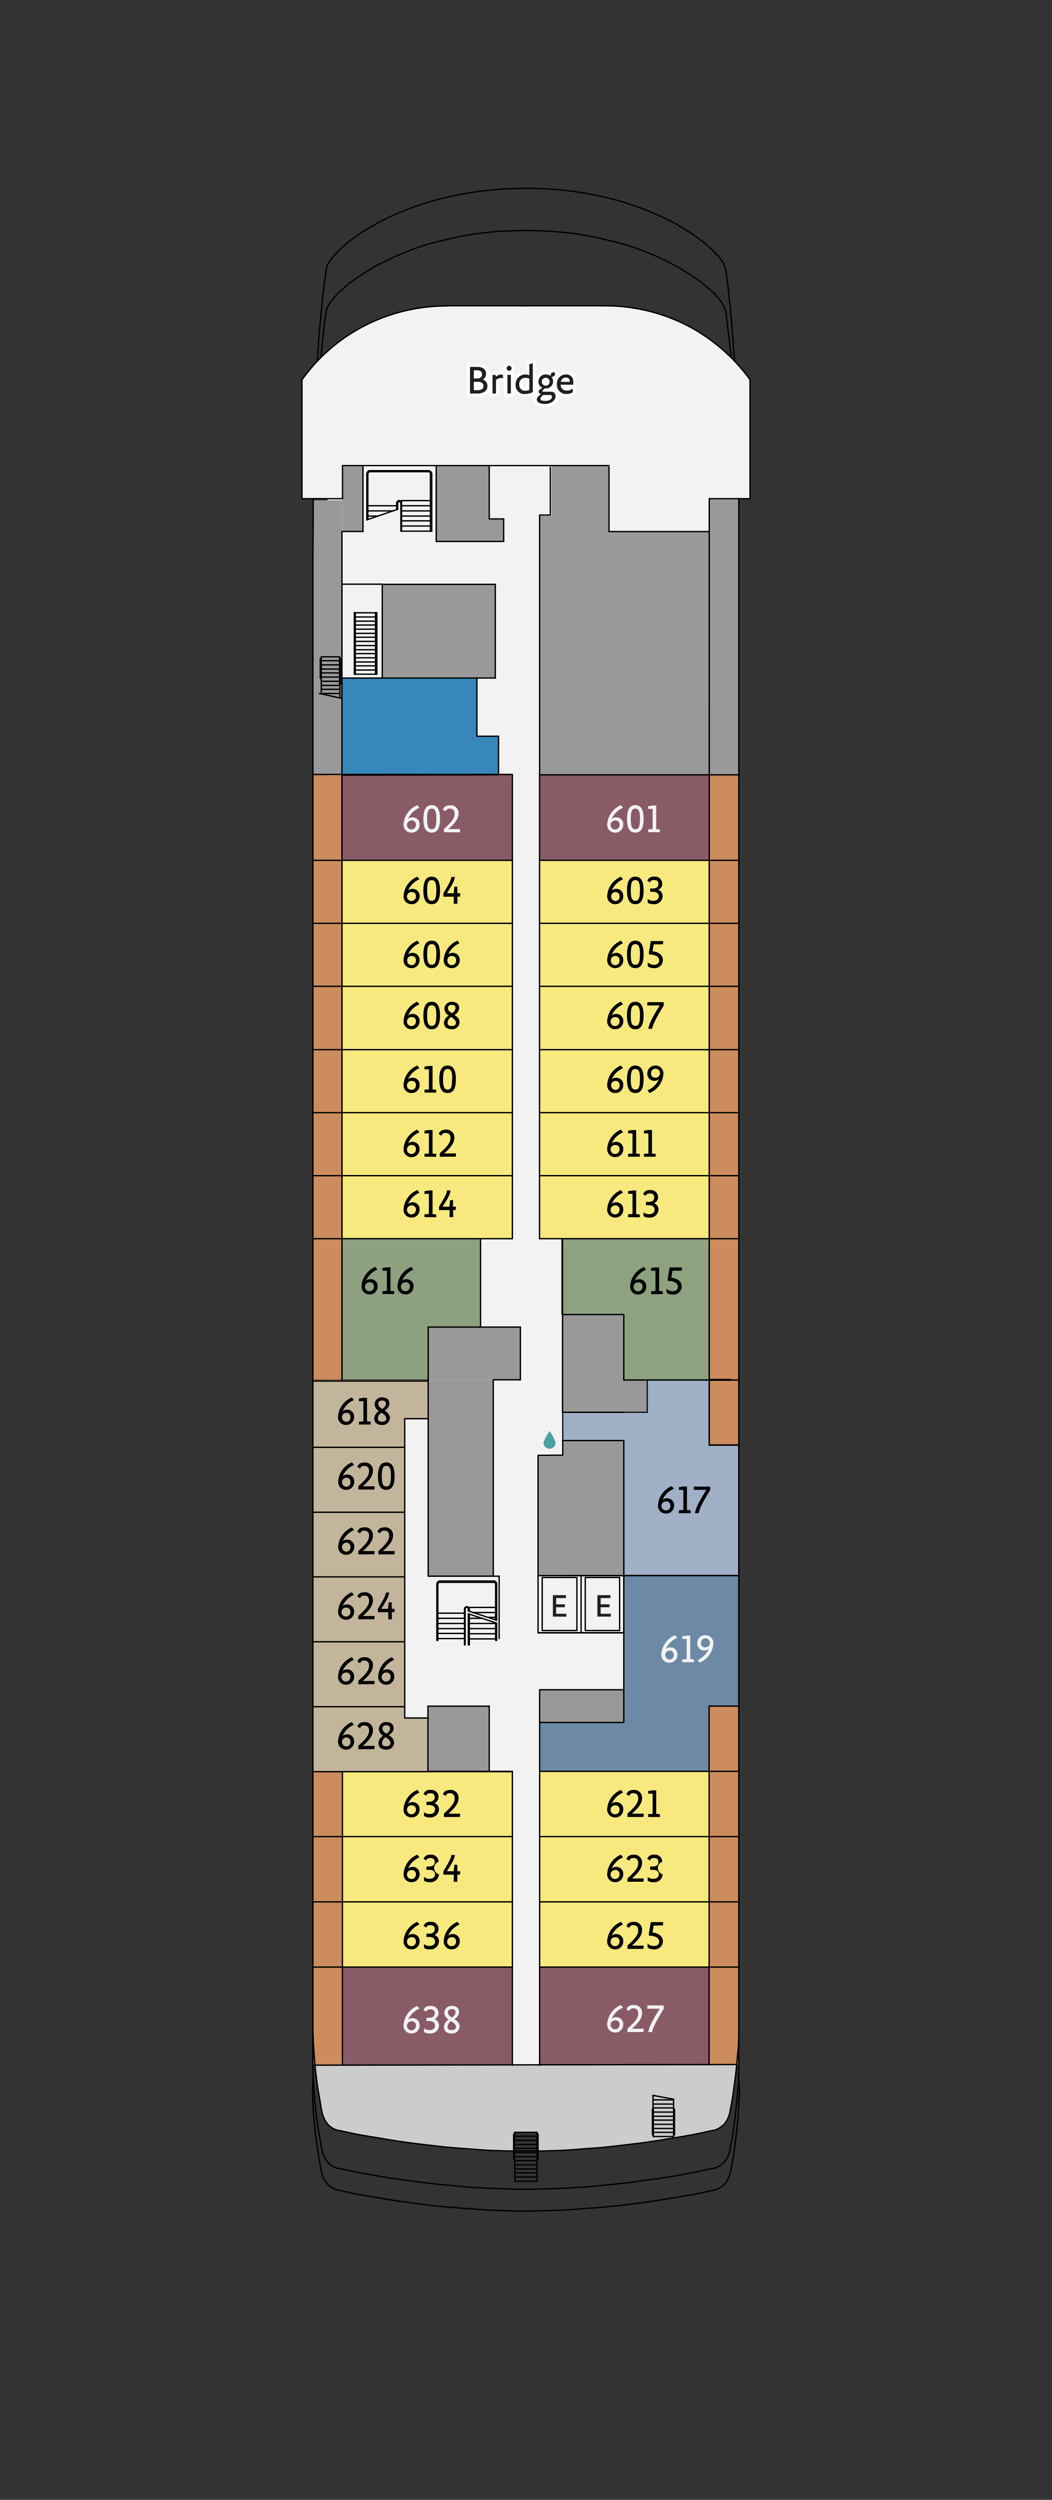 <svg xmlns="http://www.w3.org/2000/svg" viewBox="0 0 323.47 768"><rect x="0" y="0" width="323.47" height="768" fill="#333333" stroke="none"/><defs><style>.cls-1{isolation:isolate;}.cls-2{fill:#f2f2f2;}.cls-3{fill:#3787ba;}.cls-16,.cls-4{fill:#999;}.cls-5{fill:#ccc;}.cls-6{fill:#cd8c5d;}.cls-7{fill:#6d89a5;}.cls-8{fill:#9fb0c7;stroke:#231f20;}.cls-17,.cls-18,.cls-8{stroke-miterlimit:10;}.cls-15,.cls-16,.cls-17,.cls-18,.cls-8{stroke-width:0.41px;}.cls-9{fill:#8fa280;}.cls-10{fill:#f7e97e;}.cls-11{fill:#895b67;}.cls-12{fill:#8da180;}.cls-13{fill:#c2b59b;}.cls-14,.cls-15,.cls-17,.cls-18{fill:none;}.cls-14,.cls-15,.cls-16,.cls-17,.cls-18{stroke:#000;}.cls-14,.cls-15,.cls-16,.cls-18{stroke-linecap:round;}.cls-14,.cls-15,.cls-16{stroke-linejoin:round;}.cls-14{stroke-width:0.12px;}.cls-19{fill:#47a3a3;}.cls-20{opacity:0.85;}.cls-21{fill:#fff;}.cls-22{mix-blend-mode:multiply;}.cls-23{fill:#231f20;}</style></defs><g class="cls-1"><g id="Layer_6" data-name="Layer 6"><g id="Deck_6" data-name="Deck 6"><g id="Deck_6_Deck_Shading" data-name="Deck 6 Deck Shading"><polyline class="cls-2" points="92.85 153.2 105.29 153.2 105.29 143.13 187.26 142.83 187.26 163.28 218.08 163.28 218.08 153.2 230.62 153.2 230.62 116.66 225.88 110.93 221.83 107.08 217.29 103.63 211.06 99.87 204.94 97.31 198.92 95.43 193.29 94.44 189.44 94.05 184 93.95 176.1 93.95 153.88 93.95 139.76 93.95 135.02 94.05 129.88 94.44 124.55 95.43 119.61 96.91 114.87 98.69 112.41 99.87 106.08 103.72 101.64 107.08 96.21 112.42 92.85 116.66 92.85 153.2"/><rect class="cls-2" x="-99.45" y="343.21" width="491.43" height="91.08" transform="translate(-242.48 535.02) rotate(-90)"/><rect class="cls-3" x="143.62" y="228.34" width="11.82" height="7.52" transform="translate(-82.57 381.63) rotate(-90)"/><rect class="cls-3" x="111.01" y="202.3" width="29.61" height="41.64" transform="translate(-97.3 348.94) rotate(-90)"/><rect class="cls-4" x="148.45" y="159.92" width="6.91" height="5.93" transform="translate(-10.97 314.79) rotate(-90)"/><rect class="cls-4" x="130.68" y="146.59" width="23.21" height="16.3" transform="translate(-12.45 297.01) rotate(-90)"/><rect class="cls-4" x="166.82" y="145.89" width="23.21" height="17.68" transform="translate(23.69 333.16) rotate(-90)"/><rect class="cls-4" x="165.86" y="158.54" width="5.62" height="5.62" transform="translate(7.32 330.01) rotate(-90)"/><rect class="cls-4" x="169.83" y="226.14" width="8" height="15.8" transform="translate(-60.2 407.87) rotate(-90)"/><rect class="cls-4" x="154.67" y="174.53" width="74.66" height="52.14" transform="translate(-8.6 392.61) rotate(-90)"/><rect class="cls-4" x="180.25" y="191.03" width="84.74" height="9.09" transform="translate(27.05 418.19) rotate(-90)"/><rect class="cls-4" x="58.58" y="191.32" width="84.34" height="9.09" transform="translate(-95.12 296.62) rotate(-90)"/><rect class="cls-4" x="98.38" y="150.04" width="20.15" height="6.32" transform="translate(-44.75 261.66) rotate(-90)"/><rect class="cls-4" x="120.5" y="176.51" width="28.84" height="34.76" transform="translate(-58.97 328.81) rotate(-90)"/><rect class="cls-4" x="173.96" y="511.33" width="9.93" height="25.76" transform="translate(-345.29 703.14) rotate(-90)"/><rect class="cls-4" x="136.65" y="468.98" width="10.07" height="20.05" transform="translate(-337.32 620.7) rotate(-90)"/><rect class="cls-4" x="130.97" y="524.83" width="20.15" height="18.76" transform="translate(-393.17 675.26) rotate(-90)"/><polyline class="cls-5" points="96.21 634.46 226.57 634.26 225.58 641.96 225.09 645.32 224.5 648.68 224.2 649.86 223.9 650.55 223.41 651.54 222.82 652.43 222.03 653.12 220.94 653.91 220.25 654.21 218.57 654.6 213.63 655.69 206.13 656.97 199.41 658.06 197.14 658.36 191.71 659.05 186.18 659.64 180.65 660.13 173.93 660.53 166.92 660.82 165.44 660.82 165.44 655.69 165.14 655.1 158.23 655.1 158.03 655.69 158.03 660.82 153.49 660.73 147.07 660.43 139.56 659.84 132.95 659.15 126.33 658.36 115.47 656.68 109.25 655.49 103.81 654.4 102.53 653.91 101.15 652.92 99.96 651.34 99.17 649.57 98.18 644.43 97.1 636.73 96.9 634.46 105.29 634.46"/><polyline class="cls-4" points="191.47 433.88 191.47 423.9 199.02 423.9 199.02 433.88 191.47 433.88"/></g><g id="Deck_6_Balconies" data-name="Deck 6 Balconies"><rect class="cls-6" x="167.46" y="574.76" width="110.33" height="9.09" transform="translate(-356.68 801.93) rotate(-90)"/><rect class="cls-6" x="119.66" y="336.45" width="205.91" height="9.09" transform="translate(-118.37 563.61) rotate(-90)"/><rect class="cls-6" x="55.74" y="584.71" width="89.97" height="9.13" transform="translate(-488.55 690) rotate(-90)"/><rect class="cls-6" x="7.92" y="326.43" width="185.77" height="9.18" transform="translate(-230.22 431.82) rotate(-90)"/></g><g id="Deck_6_Cabin_Blocks" data-name="Deck 6 Cabin Blocks"><polyline class="cls-7" points="165.93 544.19 165.93 529.18 191.81 529.18 191.81 484.05 227.16 484.05 227.16 524.14 218.08 524.14 218.08 544.19 165.93 544.19"/><polyline class="cls-8" points="191.81 484.05 191.81 442.57 173.04 442.57 173.04 433.88 199.02 433.88 199.02 423.9 218.08 423.9 218.08 443.95 227.16 443.95 227.16 484.05 191.81 484.05"/><polyline class="cls-9" points="218.08 423.9 218.08 380.55 172.65 380.55 172.65 403.85 191.81 403.85 191.81 423.9 218.08 423.9"/><polyline class="cls-10" points="218.08 584.29 165.93 584.29 165.93 604.33 218.08 604.33 218.08 584.29"/><polyline class="cls-10" points="218.08 564.24 165.93 564.24 165.93 584.29 218.08 584.29 218.08 564.24"/><polyline class="cls-10" points="218.08 544.19 165.93 544.19 165.93 564.24 218.08 564.24 218.08 544.19"/><polyline class="cls-10" points="157.54 584.29 105.29 584.29 105.29 604.33 157.54 604.33 157.54 584.29"/><polyline class="cls-10" points="157.54 544.29 105.29 544.29 105.29 564.24 157.54 564.24 157.54 544.29"/><polyline class="cls-10" points="157.54 564.24 105.29 564.24 105.29 584.29 157.54 584.29 157.54 564.24"/><polyline class="cls-10" points="218.08 361.19 165.93 361.19 165.93 380.55 218.08 380.55 218.08 361.19"/><polyline class="cls-10" points="218.08 341.83 165.93 341.83 165.93 361.19 218.08 361.19 218.08 341.83"/><polyline class="cls-10" points="218.08 322.48 165.93 322.48 165.93 341.83 218.08 341.83 218.08 322.48"/><polyline class="cls-10" points="218.08 303.02 165.93 303.02 165.93 322.48 218.08 322.48 218.08 303.02"/><polyline class="cls-10" points="218.08 283.66 165.93 283.66 165.93 303.02 218.08 303.02 218.08 283.66"/><polyline class="cls-10" points="218.08 264.31 165.93 264.31 165.93 283.66 218.08 283.66 218.08 264.31"/><polyline class="cls-10" points="157.54 361.19 105.29 361.19 105.29 380.55 157.54 380.55 157.54 361.19"/><polyline class="cls-10" points="157.54 341.83 105.29 341.83 105.29 361.19 157.54 361.19 157.54 341.83"/><polyline class="cls-10" points="157.54 322.48 105.29 322.48 105.29 341.83 157.54 341.83 157.54 322.48"/><polyline class="cls-10" points="157.54 303.02 105.29 303.02 105.29 322.48 157.54 322.48 157.54 303.02"/><polyline class="cls-10" points="157.54 283.66 105.29 283.66 105.29 303.02 157.54 303.02 157.54 283.66"/><polyline class="cls-10" points="157.54 264.31 105.29 264.31 105.29 283.66 157.54 283.66 157.54 264.31"/><polyline class="cls-11" points="218.08 238.04 165.93 238.04 165.93 264.31 218.08 264.31 218.08 238.04"/><polyline class="cls-11" points="157.54 604.33 105.29 604.33 105.29 634.46 157.54 634.46 157.54 604.33"/><polyline class="cls-11" points="218.08 604.33 165.93 604.33 165.93 634.36 218.08 634.36 218.08 604.33"/><polyline class="cls-11" points="157.54 238.04 105.29 238.04 105.29 264.31 157.54 264.31 157.54 238.04"/><polyline class="cls-12" points="147.76 407.7 147.76 380.55 105.29 380.55 105.29 423.9 131.66 423.9 131.66 407.7 147.76 407.7"/><g id="Single_Cabin_Blocks" data-name="Single Cabin Blocks"><polyline class="cls-13" points="124.45 504.39 96.21 504.39 96.21 524.34 124.45 524.34 124.45 504.39"/><polyline class="cls-13" points="124.45 484.44 96.21 484.44 96.21 504.39 124.45 504.39 124.45 484.44"/><polyline class="cls-13" points="124.45 464.59 96.21 464.59 96.21 484.44 124.45 484.44 124.45 464.59"/><polyline class="cls-13" points="124.45 444.64 96.21 444.64 96.21 464.59 124.45 464.59 124.45 444.64"/><polyline class="cls-13" points="131.66 423.9 131.66 435.85 124.45 435.85 124.45 444.64 96.21 444.64 96.21 423.9 131.66 423.9"/><polyline class="cls-13" points="131.66 527.8 131.66 544.29 96.21 544.29 96.21 524.34 124.45 524.34 124.45 527.8 131.66 527.8"/></g></g><g id="Deck_6_Deck_Lining" data-name="Deck 6 Deck Lining"><polyline class="cls-4" points="131.66 407.7 131.66 423.9 160.01 423.9 160.01 407.7 131.66 407.7"/><polyline class="cls-14" points="218.08 361.19 165.93 361.19 165.93 380.55 218.08 380.55 218.08 361.19"/><polyline class="cls-14" points="218.08 341.83 165.93 341.83 165.93 361.19 218.08 361.19 218.08 341.83"/><polyline class="cls-14" points="218.08 322.48 165.93 322.48 165.93 341.83 218.08 341.83 218.08 322.48"/><polyline class="cls-14" points="218.08 303.02 165.93 303.02 165.93 322.48 218.08 322.48 218.08 303.02"/><polyline class="cls-14" points="218.08 283.66 165.93 283.66 165.93 303.02 218.08 303.02 218.08 283.66"/><polyline class="cls-14" points="218.08 264.31 165.93 264.31 165.93 283.66 218.08 283.66 218.08 264.31"/><polyline class="cls-14" points="218.08 238.04 165.93 238.04 165.93 264.31 218.08 264.31 218.08 238.04"/><polyline class="cls-14" points="218.08 604.33 165.93 604.33 165.93 634.36 218.08 634.36 218.08 604.33"/><polyline class="cls-14" points="218.08 584.29 165.93 584.29 165.93 604.33 218.08 604.33 218.08 584.29"/><polyline class="cls-14" points="218.08 564.24 165.93 564.24 165.93 584.29 218.08 584.29 218.08 564.24"/><polyline class="cls-14" points="218.08 544.19 165.93 544.19 165.93 564.24 218.08 564.24 218.08 544.19"/><polyline class="cls-14" points="165.93 544.19 165.93 529.18 191.81 529.18 191.81 484.05 227.16 484.05 227.16 524.14 218.08 524.14 218.08 544.19 165.93 544.19"/><polyline class="cls-14" points="191.81 484.05 191.81 442.57 173.04 442.57 173.04 433.88 199.02 433.88 199.02 423.9 218.08 423.9 218.08 443.95 227.16 443.95 227.16 484.05 191.81 484.05"/><polyline class="cls-14" points="218.08 423.9 218.08 380.55 172.65 380.55 172.65 403.85 191.81 403.85 191.81 423.9 218.08 423.9"/><polyline class="cls-14" points="157.54 604.33 105.29 604.33 105.29 634.46 157.54 634.46 157.54 604.33"/><polyline class="cls-14" points="157.54 584.29 105.29 584.29 105.29 604.33 157.54 604.33 157.54 584.29"/><polyline class="cls-14" points="157.54 564.24 105.29 564.24 105.29 584.29 157.54 584.29 157.54 564.24"/><polyline class="cls-14" points="157.54 544.29 105.29 544.29 105.29 564.24 157.54 564.24 157.54 544.29"/><polyline class="cls-14" points="124.45 504.39 96.21 504.39 96.21 524.34 124.45 524.34 124.45 504.39"/><polyline class="cls-14" points="124.45 484.44 96.21 484.44 96.21 504.39 124.45 504.39 124.45 484.44"/><polyline class="cls-14" points="124.45 464.59 96.21 464.59 96.21 484.44 124.45 484.44 124.45 464.59"/><polyline class="cls-14" points="124.45 444.64 96.21 444.64 96.21 464.59 124.45 464.59 124.45 444.64"/><polyline class="cls-14" points="157.54 361.19 105.29 361.19 105.29 380.55 157.54 380.55 157.54 361.19"/><polyline class="cls-14" points="157.54 341.83 105.29 341.83 105.29 361.19 157.54 361.19 157.54 341.83"/><polyline class="cls-14" points="157.54 322.48 105.29 322.48 105.29 341.83 157.54 341.83 157.54 322.48"/><polyline class="cls-14" points="157.54 303.02 105.29 303.02 105.29 322.48 157.54 322.48 157.54 303.02"/><polyline class="cls-14" points="157.54 283.66 105.29 283.66 105.29 303.02 157.54 303.02 157.54 283.66"/><polyline class="cls-14" points="157.54 264.31 105.29 264.31 105.29 283.66 157.54 283.66 157.54 264.31"/><polyline class="cls-14" points="157.54 238.04 105.29 238.04 105.29 264.31 157.54 264.31 157.54 238.04"/><polyline class="cls-14" points="147.76 407.7 147.76 380.55 105.29 380.55 105.29 423.9 131.66 423.9 131.66 407.7 147.76 407.7"/><polyline class="cls-14" points="131.66 423.9 131.66 435.85 124.45 435.85 124.45 444.64 96.21 444.64 96.21 423.9 131.66 423.9"/><polyline class="cls-14" points="131.66 527.8 131.66 544.29 96.21 544.29 96.21 524.34 124.45 524.34 124.45 527.8 131.66 527.8"/><line class="cls-15" x1="105.14" y1="423.9" x2="105.14" y2="163.28"/><line class="cls-15" x1="227.16" y1="153.2" x2="227.16" y2="443.95"/><line class="cls-15" x1="105.29" y1="544.29" x2="105.29" y2="634.46"/><line class="cls-15" x1="218.04" y1="524.14" x2="218.04" y2="634.36"/><line class="cls-15" x1="150.43" y1="524.17" x2="131.66" y2="524.17"/><line class="cls-15" x1="105.32" y1="153.2" x2="105.32" y2="143.13"/><line class="cls-15" x1="104.5" y1="210.09" x2="104.5" y2="214.43"/><line class="cls-15" x1="104.7" y1="202.38" x2="104.7" y2="210.19"/><line class="cls-15" x1="98.78" y1="201.79" x2="104.41" y2="201.79"/><line class="cls-15" x1="98.48" y1="202.38" x2="98.48" y2="208.31"/><line class="cls-15" x1="98.78" y1="205.55" x2="104.41" y2="205.55"/><line class="cls-15" x1="98.78" y1="209.3" x2="104.41" y2="209.3"/><line class="cls-15" x1="104.7" y1="210.19" x2="104.41" y2="210.09"/><line class="cls-15" x1="98.78" y1="208.41" x2="98.48" y2="208.31"/><line class="cls-15" x1="98.78" y1="208.41" x2="98.78" y2="213.15"/><line class="cls-15" x1="98.78" y1="213.05" x2="104.41" y2="213.05"/><line class="cls-15" x1="98.78" y1="211.77" x2="104.41" y2="211.77"/><line class="cls-15" x1="104.41" y1="201.79" x2="104.41" y2="210.09"/><line class="cls-15" x1="105" y1="214.53" x2="98.18" y2="213.05"/><path class="cls-15" d="M104.7,202.38s-.09-.09-.2-.09h0a.09.09,0,0,0-.09.09h0"/><path class="cls-15" d="M98.78,202.38a.1.1,0,0,0-.1-.09h0c-.11,0-.2,0-.2.09h0"/><line class="cls-15" x1="169.21" y1="158.24" x2="169.21" y2="143.56"/><line class="cls-15" x1="227.16" y1="524.14" x2="227.16" y2="443.95"/><line class="cls-15" x1="218.08" y1="443.95" x2="218.08" y2="153.2"/><line class="cls-15" x1="218.08" y1="524.14" x2="227.16" y2="524.14"/><line class="cls-15" x1="218.08" y1="443.95" x2="227.16" y2="443.95"/><line class="cls-15" x1="152.3" y1="208.31" x2="105.29" y2="208.31"/><line class="cls-15" x1="152.3" y1="179.47" x2="152.3" y2="208.31"/><line class="cls-15" x1="165.93" y1="529.18" x2="191.81" y2="529.18"/><polyline class="cls-15" points="224.69 423.8 224.69 424 218.08 424 218.08 423.8 224.69 423.8"/><line class="cls-15" x1="96.21" y1="544.29" x2="96.21" y2="423.9"/><line class="cls-15" x1="165.44" y1="663.39" x2="165.14" y2="663.39"/><line class="cls-15" x1="165.14" y1="655.1" x2="165.14" y2="663.39"/><line class="cls-15" x1="165.44" y1="655.69" x2="165.44" y2="663.39"/><line class="cls-15" x1="158.23" y1="655.1" x2="165.14" y2="655.1"/><path class="cls-15" d="M165.44,655.69a.1.1,0,0,0-.1-.1h0c-.11,0-.2,0-.2.1h0"/><line class="cls-15" x1="158.23" y1="655.1" x2="158.23" y2="661.71"/><line class="cls-15" x1="157.93" y1="655.69" x2="157.93" y2="663.39"/><path class="cls-15" d="M158.23,655.69a.1.1,0,0,0-.1-.1h0a.1.1,0,0,0-.1.1h0"/><line class="cls-15" x1="158.23" y1="656.28" x2="165.14" y2="656.28"/><line class="cls-15" x1="158.23" y1="657.57" x2="165.14" y2="657.57"/><line class="cls-15" x1="158.23" y1="658.85" x2="165.14" y2="658.85"/><line class="cls-15" x1="158.23" y1="660.03" x2="165.14" y2="660.03"/><line class="cls-15" x1="158.23" y1="661.32" x2="165.14" y2="661.32"/><line class="cls-15" x1="158.49" y1="662.6" x2="165.14" y2="662.6"/><line class="cls-15" x1="158.23" y1="661.71" x2="158.33" y2="670.11"/><line class="cls-15" x1="158.23" y1="661.71" x2="158.03" y2="661.61"/><line class="cls-15" x1="158.49" y1="663.79" x2="165.14" y2="663.79"/><line class="cls-15" x1="165.14" y1="663.39" x2="165.14" y2="670.11"/><line class="cls-15" x1="158.49" y1="666.35" x2="165.14" y2="666.35"/><line class="cls-15" x1="158.49" y1="665.07" x2="165.14" y2="665.07"/><line class="cls-15" x1="158.49" y1="667.54" x2="165.14" y2="667.54"/><line class="cls-15" x1="158.33" y1="668.82" x2="165.14" y2="668.82"/><line class="cls-15" x1="226.57" y1="634.26" x2="96.21" y2="634.46"/><line class="cls-15" x1="105.29" y1="143.04" x2="187.26" y2="143.04"/><polyline class="cls-4" points="191.81 433.88 191.81 403.85 173.04 403.85 173.04 433.88 191.81 433.88"/><polyline class="cls-4" points="151.71 423.9 131.66 423.9 131.66 484.05 151.71 484.05 151.71 423.9"/><line class="cls-15" x1="131.66" y1="423.9" x2="131.66" y2="430.12"/><polyline class="cls-16" points="173.04 484.05 173.04 453.92 191.81 453.92 191.81 484.05 173.04 484.05"/><line class="cls-15" x1="191.81" y1="479.01" x2="191.81" y2="529.18"/><line class="cls-15" x1="153.46" y1="484.23" x2="131.66" y2="484.23"/><line class="cls-15" x1="109.24" y1="198.34" x2="115.47" y2="198.34"/><line class="cls-15" x1="115.47" y1="188.26" x2="115.47" y2="207.13"/><line class="cls-15" x1="115.86" y1="188.26" x2="115.86" y2="207.13"/><path class="cls-15" d="M115.86,188.26s-.09-.1-.2-.1h0c-.1,0-.19.05-.19.1h0"/><line class="cls-15" x1="109.24" y1="188.26" x2="109.24" y2="207.13"/><path class="cls-15" d="M109.24,188.26s-.08-.1-.19-.1h0a.1.1,0,0,0-.1.1h0"/><line class="cls-15" x1="115.47" y1="189.55" x2="109.24" y2="189.55"/><line class="cls-15" x1="115.47" y1="190.83" x2="109.24" y2="190.83"/><line class="cls-15" x1="115.47" y1="194.58" x2="109.24" y2="194.58"/><line class="cls-15" x1="115.47" y1="195.77" x2="109.24" y2="195.77"/><line class="cls-15" x1="109.24" y1="204.56" x2="115.47" y2="204.56"/><line class="cls-15" x1="109.24" y1="205.84" x2="115.47" y2="205.84"/><line class="cls-15" x1="117.54" y1="208.31" x2="117.54" y2="188.26"/><line class="cls-15" x1="117.54" y1="179.47" x2="117.54" y2="188.26"/><line class="cls-15" x1="117.54" y1="179.47" x2="105.29" y2="179.47"/><line class="cls-15" x1="191.81" y1="423.97" x2="227.16" y2="423.97"/><line class="cls-15" x1="131.58" y1="524.14" x2="131.58" y2="544.19"/><line class="cls-15" x1="200.79" y1="648.08" x2="200.79" y2="643.74"/><line class="cls-15" x1="200.6" y1="655.79" x2="200.6" y2="647.99"/><line class="cls-15" x1="207.12" y1="656.38" x2="200.89" y2="656.38"/><line class="cls-15" x1="207.12" y1="655.79" x2="207.12" y2="649.76"/><line class="cls-15" x1="207.4" y1="655.79" x2="207.4" y2="647.99"/><line class="cls-15" x1="207.12" y1="655.1" x2="200.89" y2="655.1"/><line class="cls-15" x1="207.12" y1="653.91" x2="200.89" y2="653.91"/><line class="cls-15" x1="207.12" y1="652.63" x2="200.89" y2="652.63"/><line class="cls-15" x1="207.12" y1="651.34" x2="200.89" y2="651.34"/><line class="cls-15" x1="207.12" y1="650.16" x2="200.89" y2="650.16"/><line class="cls-15" x1="207.12" y1="648.87" x2="200.89" y2="648.87"/><line class="cls-15" x1="200.6" y1="647.99" x2="200.89" y2="648.08"/><line class="cls-15" x1="207.12" y1="649.76" x2="207.41" y2="649.76"/><line class="cls-15" x1="207.12" y1="649.76" x2="207.12" y2="644.92"/><line class="cls-15" x1="207.12" y1="645.12" x2="200.79" y2="645.12"/><line class="cls-15" x1="201.39" y1="643.84" x2="200.79" y2="643.84"/><line class="cls-15" x1="207.12" y1="646.41" x2="200.79" y2="646.41"/><line class="cls-15" x1="200.89" y1="656.38" x2="200.89" y2="648.08"/><line class="cls-15" x1="200.79" y1="643.74" x2="207.12" y2="644.92"/><path class="cls-15" d="M200.6,655.79a.1.1,0,0,0,.1.1h0c.11,0,.19,0,.19-.1h0"/><line class="cls-15" x1="207.12" y1="655.79" x2="207.12" y2="656.38"/><path class="cls-15" d="M207.12,655.79a.1.1,0,0,0,.09.1h0c.11,0,.2,0,.2-.1h0"/><line class="cls-15" x1="166.05" y1="519.12" x2="191.81" y2="519.12"/><line class="cls-15" x1="158.33" y1="670.11" x2="165.14" y2="670.11"/><line class="cls-15" x1="173.04" y1="433.88" x2="191.81" y2="433.88"/><line class="cls-15" x1="150.43" y1="544.19" x2="150.43" y2="524.14"/><line class="cls-15" x1="131.66" y1="544.19" x2="157.54" y2="544.19"/><line class="cls-15" x1="96.21" y1="635.64" x2="96.21" y2="544.29"/><path class="cls-15" d="M100.26,95.92v-.39h0a3.81,3.81,0,0,0,.19-.5h0a2.6,2.6,0,0,0,.2-.49h0a3.5,3.5,0,0,1,.2-.49h0l.4-.6h0a5.3,5.3,0,0,0,.39-.69h0a4.25,4.25,0,0,1,.49-.59h0l.6-.79h0l.69-.69h0a8.56,8.56,0,0,1,1.08-1.09h0c.4-.39.79-.76,1.19-1.08h0l1.38-1.19h0a16.17,16.17,0,0,1,1.68-1.28h0c.53-.4,1.09-.79,1.68-1.19h0c.66-.39,1.28-.79,1.88-1.18h0l2.56-1.58h0c1.06-.6,2.14-1.16,3.26-1.68h0A48.06,48.06,0,0,1,123.47,78h0L127,76.57h0c1.25-.47,2.5-.89,3.75-1.29h0c1.32-.39,2.67-.76,4-1.08h0l4.05-1h0q2.87-.6,5.73-1.09h0c2.44-.39,4.87-.69,7.31-.89h0q4.93-.39,9.78-.39h0"/><path class="cls-15" d="M98.68,109.85l.39-3.95h0q.3-3.27.69-6.52h0c.14-1.12.3-2.27.5-3.46h0"/><path class="cls-15" d="M223.21,95.92a.81.81,0,0,0-.1-.39h0A1.83,1.83,0,0,0,223,95h0a2.6,2.6,0,0,1-.2-.49h0a1.27,1.27,0,0,0-.3-.49h0a2.36,2.36,0,0,0-.29-.6h0a4.34,4.34,0,0,1-.4-.69h0a3.64,3.64,0,0,1-.49-.59h0l-.6-.79h0a3.76,3.76,0,0,1-.69-.69h0A8.56,8.56,0,0,0,219,89.6h0a10.25,10.25,0,0,0-1.29-1.08h0l-1.38-1.19h0c-.53-.46-1.05-.89-1.58-1.28h0l-1.78-1.19h0c-.59-.39-1.22-.79-1.87-1.18h0L208.5,82.1h0c-1.06-.6-2.11-1.16-3.16-1.68h0c-1.78-.92-3.56-1.75-5.34-2.47h0l-3.55-1.38h0c-1.25-.47-2.54-.89-3.85-1.29h0c-1.32-.39-2.64-.76-3.95-1.08h0l-4.15-1h0q-2.76-.6-5.63-1.09h0q-3.66-.59-7.41-.89h0q-4.83-.39-9.77-.39h0"/><line class="cls-15" x1="96.14" y1="641.67" x2="96.25" y2="638.24"/><path class="cls-15" d="M96.11,641.67v1.77h0a17.71,17.71,0,0,0,.1,1.88h0c0,1,0,2.07.1,3.06h0q.19,2.07.39,4h0c.2,2.3.46,4.58.79,6.81h0c.2,1.32.4,2.61.59,3.86h0c.14.92.3,1.84.5,2.76h0c.13.73.26,1.42.39,2.08h0"/><path class="cls-15" d="M99,667.94a9.3,9.3,0,0,0,.4,1h0l.39.79h0a5.21,5.21,0,0,0,.5.79h0a8.56,8.56,0,0,0,1.08,1.09h0a5.39,5.39,0,0,0,1.29.79h0a6.94,6.94,0,0,0,1.28.49h0"/><path class="cls-15" d="M161.69,672.58c-1.72,0-3.46,0-5.24-.1h0l-5.92-.2h0l-6.92-.39h0l-6.42-.6h0q-5.43-.49-10.86-1.28h0c-3-.4-6-.82-9-1.28h0q-3.75-.71-7.6-1.39h0l-5.53-1.18H104"/><path class="cls-15" d="M99.17,661.32c.13.33.26.66.4,1h0a2.15,2.15,0,0,0,.39.79h0a2.87,2.87,0,0,0,.49.69h0a4.71,4.71,0,0,0,.89,1h0a4,4,0,0,0,1.58,1h0a4.58,4.58,0,0,0,1.09.4h0"/><path class="cls-15" d="M96.21,635.64a18.75,18.75,0,0,0,.1,2h0c0,.72,0,1.48.1,2.27h0c.06,1.12.13,2.2.19,3.26h0c.27,3.49.66,7,1.19,10.47h0c.2,1.11.39,2.23.59,3.35h0c.13.86.26,1.68.4,2.47h0c.13.59.26,1.22.39,1.88h0"/><path class="cls-15" d="M161.69,679.29c-1.72,0-3.46,0-5.24-.1h0l-5.92-.19h0c-2.31-.14-4.61-.3-6.92-.5h0q-3.26-.19-6.42-.49h0q-5.52-.5-11-1.29h0q-4.55-.59-9.08-1.38h0q-3.77-.58-7.51-1.28h0l-5.53-1.19h-.2"/><path class="cls-15" d="M224.79,109.85l-.39-3.95h0q-.41-3.27-.79-6.52h0c-.13-1.12-.27-2.27-.4-3.46h0"/><path class="cls-15" d="M225.88,110.93c-.13-1.58-.26-3.16-.4-4.74h0q-.28-4.55-.69-9.18h0c-.33-3.16-.66-6.36-1-9.58h0l-.6-4.35h0a1.78,1.78,0,0,0-.1-.59h0a2.14,2.14,0,0,0-.29-.69h0l-.4-1h0a8.46,8.46,0,0,0-.69-1h0a13,13,0,0,0-.89-1.18h0l-1.38-1.38h0a17.63,17.63,0,0,0-2-1.88h0a19.87,19.87,0,0,0-2.57-2h0a33.47,33.47,0,0,0-3.06-2.18h0c-1.39-.85-2.8-1.71-4.25-2.57h0a82.53,82.53,0,0,0-7.7-3.55h0A53.35,53.35,0,0,0,194.47,63h0c-1.71-.6-3.42-1.12-5.13-1.58h0q-3.17-.8-6.32-1.49h0q-3.66-.69-7.21-1.18h0a112.7,112.7,0,0,0-14.12-.89h0"/><line class="cls-15" x1="227.16" y1="635.64" x2="227.16" y2="524.14"/><line class="cls-15" x1="227.36" y1="641.67" x2="227.16" y2="639.1"/><path class="cls-15" d="M227.36,641.67v1.77h0a16.17,16.17,0,0,0-.1,1.88h0c-.06,1-.13,2.07-.2,3.06h0c-.06,1.38-.16,2.73-.29,4h0c-.27,2.3-.53,4.58-.79,6.81h0c-.2,1.32-.4,2.61-.59,3.86h0c-.2.92-.37,1.84-.5,2.76h0a18.09,18.09,0,0,1-.49,2.08h0"/><path class="cls-15" d="M224.4,667.94a3.66,3.66,0,0,1-.3,1h0l-.39.79h0a4.53,4.53,0,0,1-.5.79h0a8.56,8.56,0,0,1-1.08,1.09h0a5.39,5.39,0,0,1-1.29.79h0a6.94,6.94,0,0,1-1.28.49h0"/><path class="cls-15" d="M161.69,672.58c1.77,0,3.52,0,5.23-.1h0l6-.2h0l6.92-.39h0l6.32-.6h0q5.53-.49,11-1.28h0c3-.4,6-.82,9-1.28h0l7.5-1.39h0l5.53-1.18h.2"/><path class="cls-15" d="M224.3,661.32c-.13.33-.26.66-.4,1h0l-.39.79h0a2.87,2.87,0,0,1-.49.69h0a3.69,3.69,0,0,1-1,1h0a4,4,0,0,1-1.58,1h0a3.1,3.1,0,0,1-1.09.4h0"/><path class="cls-15" d="M227.16,635.64v2h0c-.06.72-.1,1.48-.1,2.27h0c-.06,1.12-.16,2.2-.29,3.26h0c-.27,3.49-.66,7-1.19,10.47h0c-.13,1.11-.29,2.23-.49,3.35h0c-.13.86-.3,1.68-.49,2.47h0c-.07.59-.17,1.22-.3,1.88h0"/><path class="cls-15" d="M161.69,679.29c1.77,0,3.52,0,5.23-.1h0l6-.19h0c2.31-.14,4.61-.3,6.92-.5h0q3.15-.19,6.42-.49h0q5.43-.5,11-1.29h0c3-.39,6-.85,9-1.38h0c2.56-.39,5.1-.82,7.6-1.28h0l5.53-1.19h.2"/><path class="cls-15" d="M161.69,660.82h-5.24l-5.92-.19h0c-2.31-.13-4.61-.3-6.92-.5h0q-3.15-.2-6.42-.49h0q-5.43-.6-10.86-1.28h0c-3-.4-6-.86-9-1.39h0q-3.75-.59-7.6-1.28h0l-5.53-1.19H104"/><path class="cls-15" d="M99.17,649.57c.13.32.26.65.4,1h0a2,2,0,0,0,.39.79h0a5.13,5.13,0,0,0,.49.79h0a4.53,4.53,0,0,0,.89,1h0a6.5,6.5,0,0,0,1.58,1h0c.4.13.76.26,1.09.39h0"/><path class="cls-15" d="M96.21,624a15.88,15.88,0,0,0,.1,1.87h0c0,.79,0,1.58.1,2.37h0c.06,1.12.13,2.21.19,3.26h0c.27,3.49.66,7,1.19,10.47h0c.2,1.12.39,2.24.59,3.36h0c.13.79.26,1.61.4,2.47h0l.39,1.78h0"/><path class="cls-15" d="M161.69,660.82h5.23l6-.19h0c2.31-.13,4.61-.3,6.92-.5h0q3.15-.2,6.32-.49h0q5.53-.6,11-1.28h0q4.44-.6,9-1.39h0q3.75-.59,7.5-1.28h0l5.53-1.19h.2"/><path class="cls-15" d="M224.3,649.57c-.13.32-.26.65-.4,1h0l-.39.79h0a5.13,5.13,0,0,1-.49.79h0a3.59,3.59,0,0,1-1,1h0a6.5,6.5,0,0,1-1.58,1h0c-.33.13-.69.26-1.09.39h0"/><path class="cls-15" d="M227.16,624v1.87h0c-.06.79-.1,1.58-.1,2.37h0c-.06,1.12-.16,2.21-.29,3.26h0c-.27,3.49-.66,7-1.19,10.47h0c-.13,1.12-.29,2.24-.49,3.36h0c-.13.79-.3,1.61-.49,2.47h0c-.07.59-.17,1.18-.3,1.78h0"/><polyline class="cls-15" points="96.21 423.9 96.21 171.47 96.31 159.82 96.31 153.2"/><path class="cls-15" d="M97.59,110.93q.1-2.37.3-4.74h0c.19-3,.46-6.09.79-9.18h0c.26-3.16.59-6.36,1-9.58h0c.19-1.45.39-2.9.59-4.35h0a1.78,1.78,0,0,1,.1-.59h0c.06-.26.13-.49.19-.69h0a7.66,7.66,0,0,1,.5-1h0l.59-1h0l1-1.18h0c.39-.46.82-.92,1.28-1.38h0c.66-.66,1.32-1.29,2-1.88h0c.85-.72,1.71-1.38,2.56-2h0c1.06-.79,2.08-1.52,3.07-2.18h0l4.34-2.57h0a73.47,73.47,0,0,1,7.61-3.55h0Q126.23,63.92,129,63h0c1.71-.6,3.42-1.12,5.13-1.58h0q3.17-.8,6.32-1.49h0c2.37-.46,4.78-.85,7.21-1.18h0a112,112,0,0,1,14-.89h0"/><line class="cls-15" x1="152.3" y1="179.52" x2="117.54" y2="179.52"/><line class="cls-15" x1="111.61" y1="163.28" x2="105.29" y2="163.28"/><line class="cls-15" x1="134.13" y1="143.13" x2="134.13" y2="156.96"/><line class="cls-15" x1="150.43" y1="158.24" x2="150.43" y2="143.13"/><line class="cls-15" x1="111.61" y1="163.28" x2="111.61" y2="143.13"/><line class="cls-15" x1="150.43" y1="159.42" x2="154.87" y2="159.42"/><line class="cls-15" x1="134.13" y1="156.96" x2="134.13" y2="166.34"/><line class="cls-15" x1="150.43" y1="158.24" x2="150.43" y2="159.42"/><line class="cls-15" x1="154.87" y1="159.42" x2="154.87" y2="166.34"/><line class="cls-15" x1="134.13" y1="166.34" x2="154.87" y2="166.34"/><line class="cls-15" x1="165.93" y1="158.24" x2="169.19" y2="158.24"/><line class="cls-15" x1="187.26" y1="163.31" x2="218.08" y2="163.31"/><line class="cls-15" x1="152.4" y1="503.9" x2="152.4" y2="498.56"/><line class="cls-15" x1="152.4" y1="497.67" x2="152.4" y2="486.71"/><line class="cls-15" x1="152.7" y1="503.9" x2="152.7" y2="498.66"/><line class="cls-15" x1="152.7" y1="497.77" x2="152.7" y2="486.71"/><line class="cls-15" x1="134.63" y1="503.9" x2="134.63" y2="486.71"/><line class="cls-15" x1="134.33" y1="503.9" x2="134.33" y2="486.71"/><line class="cls-15" x1="151.81" y1="486.12" x2="135.22" y2="486.12"/><path class="cls-15" d="M135.22,486.12a1,1,0,0,0-.4.1h0a.7.7,0,0,0-.19.49h0"/><path class="cls-15" d="M135.22,485.72a.89.89,0,0,0-.59.3h0a1,1,0,0,0-.3.69h0"/><line class="cls-15" x1="151.81" y1="485.72" x2="135.22" y2="485.72"/><path class="cls-15" d="M152.4,486.71a.7.7,0,0,0-.19-.49h0a.64.64,0,0,0-.4-.1h0"/><path class="cls-15" d="M152.7,486.71a1.24,1.24,0,0,0-.2-.69h0a1,1,0,0,0-.69-.3h0"/><line class="cls-15" x1="144.01" y1="494.32" x2="144.01" y2="494.91"/><line class="cls-15" x1="144.01" y1="495.8" x2="144.01" y2="505.28"/><path class="cls-15" d="M144,494.32a.5.5,0,0,0-.5-.5h0a.49.49,0,0,0-.49.5h0"/><line class="cls-15" x1="144.3" y1="494.32" x2="144.3" y2="495.01"/><line class="cls-15" x1="144.3" y1="495.9" x2="144.3" y2="505.28"/><path class="cls-15" d="M144.3,494.32a.74.74,0,0,0-.79-.69h0a.69.69,0,0,0-.69.69h0"/><path class="cls-15" d="M144,505.28c0,.05.09.1.2.1h0a.1.1,0,0,0,.09-.1h0"/><path class="cls-15" d="M152.4,503.9c0,.05.09.1.2.1h0a.11.11,0,0,0,.1-.1h0"/><line class="cls-15" x1="143.02" y1="494.32" x2="143.02" y2="505.28"/><line class="cls-15" x1="142.82" y1="494.32" x2="142.82" y2="505.28"/><path class="cls-15" d="M142.82,505.28a.11.11,0,0,0,.1.1h0a.1.1,0,0,0,.1-.1h0"/><path class="cls-15" d="M134.33,503.9c0,.05.09.1.2.1h0a.11.11,0,0,0,.1-.1h0"/><line class="cls-15" x1="134.63" y1="503.4" x2="142.82" y2="503.4"/><line class="cls-15" x1="134.63" y1="501.82" x2="142.82" y2="501.82"/><line class="cls-15" x1="134.63" y1="500.34" x2="142.82" y2="500.34"/><line class="cls-15" x1="134.63" y1="498.76" x2="142.82" y2="498.76"/><line class="cls-15" x1="134.63" y1="497.18" x2="142.82" y2="497.18"/><line class="cls-15" x1="134.63" y1="495.6" x2="142.82" y2="495.6"/><line class="cls-15" x1="144.3" y1="501.92" x2="152.4" y2="501.92"/><line class="cls-15" x1="144.3" y1="500.34" x2="152.4" y2="500.34"/><line class="cls-15" x1="144.3" y1="498.76" x2="152.4" y2="498.76"/><line class="cls-15" x1="144.3" y1="497.18" x2="148.35" y2="497.18"/><line class="cls-15" x1="150.03" y1="496.88" x2="152.4" y2="496.88"/><line class="cls-15" x1="145.29" y1="495.4" x2="152.4" y2="495.4"/><line class="cls-15" x1="144.01" y1="493.82" x2="152.4" y2="493.82"/><line class="cls-15" x1="144.3" y1="503.5" x2="152.4" y2="503.5"/><line class="cls-15" x1="152.7" y1="498.66" x2="144.01" y2="495.8"/><line class="cls-15" x1="152.7" y1="497.77" x2="144.01" y2="494.91"/><line class="cls-15" x1="132.35" y1="163.18" x2="132.35" y2="145.6"/><path class="cls-15" d="M132.35,145.6a1.24,1.24,0,0,0-.09-.5h0a.74.74,0,0,0-.5-.19h0"/><line class="cls-15" x1="132.75" y1="163.18" x2="132.75" y2="145.6"/><line class="cls-15" x1="113.1" y1="159.62" x2="113.1" y2="145.6"/><line class="cls-15" x1="112.8" y1="159.72" x2="112.8" y2="145.6"/><line class="cls-15" x1="131.76" y1="144.91" x2="113.69" y2="144.91"/><path class="cls-15" d="M113.69,144.91a.62.62,0,0,0-.4.19h0a.74.74,0,0,0-.19.5h0"/><path class="cls-15" d="M113.69,144.61a.68.68,0,0,0-.59.3h0a1,1,0,0,0-.3.69h0"/><line class="cls-15" x1="131.76" y1="144.61" x2="113.69" y2="144.61"/><path class="cls-15" d="M132.75,145.6a1,1,0,0,0-.3-.69h0a1,1,0,0,0-.69-.3h0"/><path class="cls-15" d="M123.47,154.59a.74.74,0,0,0-.7-.79h0a.79.79,0,0,0-.79.79h0"/><line class="cls-15" x1="122.28" y1="154.59" x2="122.28" y2="156.46"/><path class="cls-15" d="M123.27,154.59a.5.5,0,0,0-.5-.5h0a.49.49,0,0,0-.49.5h0"/><line class="cls-15" x1="113.1" y1="158.54" x2="116.36" y2="158.54"/><line class="cls-15" x1="113.1" y1="156.96" x2="120.8" y2="156.96"/><line class="cls-15" x1="123.47" y1="156.96" x2="132.35" y2="156.96"/><line class="cls-15" x1="123.47" y1="155.38" x2="132.35" y2="155.38"/><line class="cls-15" x1="123.47" y1="153.8" x2="132.35" y2="153.8"/><line class="cls-15" x1="123.27" y1="163.18" x2="132.75" y2="163.18"/><line class="cls-15" x1="123.47" y1="160.02" x2="132.35" y2="160.02"/><line class="cls-15" x1="123.27" y1="154.59" x2="123.27" y2="163.18"/><line class="cls-15" x1="123.47" y1="153.8" x2="123.47" y2="163.18"/><line class="cls-15" x1="123.47" y1="158.54" x2="132.35" y2="158.54"/><line class="cls-15" x1="113.1" y1="155.38" x2="121.98" y2="155.38"/><line class="cls-15" x1="123.47" y1="161.6" x2="132.35" y2="161.6"/><line class="cls-15" x1="112.8" y1="159.72" x2="122.28" y2="156.46"/><line class="cls-15" x1="151.67" y1="423.9" x2="151.67" y2="484.05"/><line class="cls-15" x1="92.85" y1="116.66" x2="92.85" y2="153.2"/><line class="cls-15" x1="161.69" y1="93.95" x2="137.39" y2="93.95"/><path class="cls-15" d="M137.39,94a55.52,55.52,0,0,0-25,5.92h0a54.22,54.22,0,0,0-19.56,16.79h0"/><line class="cls-15" x1="161.69" y1="93.95" x2="186.08" y2="93.95"/><line class="cls-15" x1="105.29" y1="153.2" x2="92.85" y2="153.2"/><line class="cls-15" x1="230.62" y1="116.66" x2="230.62" y2="153.2"/><path class="cls-15" d="M230.62,116.66a55.46,55.46,0,0,0-19.55-16.79h0a55.59,55.59,0,0,0-25-5.92h0"/><line class="cls-15" x1="218.08" y1="153.2" x2="230.62" y2="153.2"/><line class="cls-15" x1="207.12" y1="647.59" x2="200.79" y2="647.59"/><line class="cls-15" x1="108.95" y1="188.26" x2="108.95" y2="207.13"/><line class="cls-15" x1="115.47" y1="192.02" x2="109.24" y2="192.02"/><line class="cls-15" x1="115.47" y1="193.3" x2="109.24" y2="193.3"/><line class="cls-15" x1="115.47" y1="188.26" x2="109.24" y2="188.26"/><line class="cls-15" x1="115.47" y1="197.05" x2="109.24" y2="197.05"/><line class="cls-15" x1="109.24" y1="199.62" x2="115.47" y2="199.62"/><line class="cls-15" x1="109.24" y1="200.8" x2="115.47" y2="200.8"/><line class="cls-15" x1="109.24" y1="202.09" x2="115.47" y2="202.09"/><line class="cls-15" x1="109.24" y1="203.37" x2="115.47" y2="203.37"/><line class="cls-15" x1="108.95" y1="207.13" x2="115.86" y2="207.13"/><line class="cls-15" x1="98.78" y1="210.58" x2="104.41" y2="210.58"/><line class="cls-15" x1="98.78" y1="201.79" x2="98.78" y2="208.41"/><line class="cls-15" x1="98.78" y1="202.98" x2="104.41" y2="202.98"/><line class="cls-15" x1="98.78" y1="204.26" x2="104.41" y2="204.26"/><line class="cls-15" x1="98.78" y1="206.73" x2="104.41" y2="206.73"/><line class="cls-15" x1="98.78" y1="208.01" x2="104.41" y2="208.01"/><line class="cls-15" x1="103.91" y1="214.33" x2="104.41" y2="214.33"/><line class="cls-15" x1="157.54" y1="604.33" x2="96.21" y2="604.33"/><line class="cls-15" x1="157.54" y1="544.19" x2="157.54" y2="634.46"/><line class="cls-15" x1="157.54" y1="584.29" x2="96.21" y2="584.29"/><line class="cls-15" x1="157.54" y1="564.24" x2="96.21" y2="564.24"/><line class="cls-15" x1="157.54" y1="544.29" x2="96.21" y2="544.29"/><line class="cls-15" x1="227.16" y1="544.19" x2="165.93" y2="544.19"/><line class="cls-15" x1="165.93" y1="604.33" x2="227.16" y2="604.33"/><line class="cls-15" x1="165.93" y1="544.19" x2="165.93" y2="634.46"/><line class="cls-15" x1="165.93" y1="584.29" x2="227.16" y2="584.29"/><line class="cls-15" x1="165.93" y1="564.24" x2="227.16" y2="564.24"/><line class="cls-15" x1="165.93" y1="544.19" x2="165.93" y2="519.11"/><line class="cls-15" x1="191.81" y1="484.05" x2="227.16" y2="484.05"/><line class="cls-15" x1="191.81" y1="484.05" x2="191.81" y2="501.62"/><line class="cls-15" x1="191.81" y1="484.05" x2="165.44" y2="484.05"/><line class="cls-15" x1="191.81" y1="501.62" x2="165.44" y2="501.62"/><line class="cls-15" x1="124.45" y1="524.34" x2="96.21" y2="524.34"/><line class="cls-15" x1="124.45" y1="504.39" x2="96.21" y2="504.39"/><line class="cls-15" x1="124.45" y1="484.44" x2="96.21" y2="484.44"/><line class="cls-15" x1="124.45" y1="464.59" x2="96.21" y2="464.59"/><line class="cls-15" x1="124.45" y1="444.64" x2="96.21" y2="444.64"/><polyline class="cls-15" points="131.66 527.8 124.45 527.8 124.45 435.85 131.66 435.85 131.66 430.12"/><line class="cls-15" x1="96.21" y1="380.55" x2="157.54" y2="380.55"/><line class="cls-15" x1="157.54" y1="380.55" x2="157.54" y2="238.04"/><line class="cls-15" x1="157.54" y1="361.19" x2="96.21" y2="361.19"/><line class="cls-15" x1="157.54" y1="341.83" x2="96.21" y2="341.83"/><line class="cls-15" x1="157.54" y1="322.48" x2="96.21" y2="322.48"/><line class="cls-15" x1="157.54" y1="303.02" x2="96.21" y2="303.02"/><line class="cls-15" x1="157.54" y1="283.66" x2="96.21" y2="283.66"/><line class="cls-15" x1="157.54" y1="264.31" x2="96.21" y2="264.31"/><line class="cls-15" x1="157.54" y1="237.92" x2="96.21" y2="237.92"/><polyline class="cls-15" points="105.39 238.13 153.29 238.04 153.29 226.19 153.29 226.19 153.29 238.04 153.29 238.04"/><line class="cls-15" x1="153.29" y1="226.19" x2="146.77" y2="226.19"/><line class="cls-15" x1="146.64" y1="226.19" x2="146.64" y2="208.31"/><line class="cls-15" x1="218.08" y1="423.9" x2="218.08" y2="216.8"/><line class="cls-15" x1="172.97" y1="380.55" x2="172.97" y2="433.93"/><line class="cls-15" x1="227.16" y1="380.55" x2="165.93" y2="380.55"/><line class="cls-15" x1="165.93" y1="361.19" x2="227.16" y2="361.19"/><line class="cls-15" x1="165.93" y1="341.83" x2="227.16" y2="341.83"/><line class="cls-15" x1="165.93" y1="303.02" x2="227.16" y2="303.02"/><line class="cls-15" x1="165.93" y1="322.48" x2="227.16" y2="322.48"/><line class="cls-15" x1="165.93" y1="283.66" x2="227.16" y2="283.66"/><line class="cls-15" x1="165.93" y1="264.31" x2="227.16" y2="264.31"/><line class="cls-15" x1="165.93" y1="238.04" x2="227.16" y2="238.04"/><line class="cls-15" x1="165.9" y1="238.04" x2="165.9" y2="380.55"/><line class="cls-15" x1="165.93" y1="238.04" x2="165.93" y2="158.24"/><line class="cls-15" x1="178.67" y1="501.62" x2="178.67" y2="484.05"/><polyline class="cls-15" points="166.72 484.64 166.72 500.93 177.39 500.93 177.39 484.64 166.72 484.64"/><polyline class="cls-15" points="190.52 484.64 190.52 500.93 179.96 500.93 179.96 484.64 190.52 484.64"/><line class="cls-15" x1="121.98" y1="154.59" x2="121.98" y2="156.56"/><line class="cls-17" x1="173.04" y1="403.85" x2="191.81" y2="403.85"/><line class="cls-18" x1="191.81" y1="423.9" x2="191.81" y2="403.85"/><line class="cls-18" x1="131.66" y1="484.05" x2="131.66" y2="435.85"/><line class="cls-18" x1="131.66" y1="407.7" x2="160.01" y2="407.7"/><line class="cls-18" x1="160.01" y1="423.9" x2="160.01" y2="407.7"/><line class="cls-18" x1="131.66" y1="423.9" x2="131.66" y2="407.7"/><line class="cls-15" x1="131.66" y1="424.28" x2="96.21" y2="424.28"/><line class="cls-15" x1="151.71" y1="423.9" x2="160.01" y2="423.9"/><line class="cls-15" x1="187.26" y1="163.28" x2="187.26" y2="143.5"/><line class="cls-15" x1="153.48" y1="503.4" x2="153.48" y2="484.23"/><polyline class="cls-16" points="191.81 484.05 191.81 442.57 173.04 442.57 173.04 447.05 165.44 447.1 165.44 484.05 191.81 484.05"/><line class="cls-15" x1="147.76" y1="380.55" x2="147.76" y2="407.7"/><line class="cls-15" x1="165.44" y1="501.62" x2="165.44" y2="484.05"/><line class="cls-15" x1="191.81" y1="501.62" x2="165.44" y2="501.62"/></g></g><path class="cls-19" d="M170.82,443.36a1.85,1.85,0,0,1-3.69,0c0-1,1.85-3.72,1.85-3.72S170.82,442.34,170.82,443.36Z"/><g class="cls-20"><path class="cls-21" d="M144.51,121.91a1,1,0,0,1-1-1v-8.19a1,1,0,0,1,1-1h2.21c2.75,0,3.73,1.62,3.73,3.15a3,3,0,0,1-.42,1.55,3.06,3.06,0,0,1,.86,2.18c0,2-1.64,3.31-4.18,3.31Zm2.35-3c.79,0,.79-.19.79-.29a.68.68,0,0,0,0-.17h0a1.88,1.88,0,0,0-.82-.11h-.12v.57Zm-.15-3.6c.52,0,.52-.11.52-.3a.3.3,0,0,0,0-.14h0a2,2,0,0,0-.52-.07v.51Z"/><path class="cls-21" d="M151.44,121.91a1,1,0,0,1-1-1v-5.72a1,1,0,0,1,1-1h.94a1,1,0,0,1,.48.12,2.84,2.84,0,0,1,1.18-.25,2,2,0,0,1,1.19.35,1,1,0,0,1,.43.83v1a1,1,0,0,1-.46.84,1,1,0,0,1-.54.16,1.06,1.06,0,0,1-.42-.09h-.16a1.31,1.31,0,0,0-.57.13v3.65a1,1,0,0,1-1,1Z"/><path class="cls-21" d="M156,121.91a1,1,0,0,1-1-1v-5.72a1,1,0,0,1,.35-.76,1.74,1.74,0,0,1-.55-1.3,1.69,1.69,0,0,1,1.74-1.76,1.77,1.77,0,0,1,1.18,3.06,1,1,0,0,1,.35.76v5.72a1,1,0,0,1-1,1Z"/><path class="cls-21" d="M161.48,122a3.66,3.66,0,0,1-3.94-3.88,4,4,0,0,1,4-4.1h.24v-2.19a1,1,0,0,1,.77-1l1.07-.26a.85.85,0,0,1,.23,0,1,1,0,0,1,.62.22,1,1,0,0,1,.38.78v8.83a1,1,0,0,1-.5.86A5.62,5.62,0,0,1,161.48,122Zm.13-5c-.49,0-.93.13-.93,1.08,0,.57.14.86.93.86h.15v-1.94Z"/><path class="cls-21" d="M167.51,125.13c-2.54,0-3.44-1.22-3.44-2.37a2.31,2.31,0,0,1,.73-1.7,1.83,1.83,0,0,1-.16-.75,2,2,0,0,1,.3-1,1,1,0,0,1,.19-.21,3.08,3.08,0,0,1-.58-1.87,3.17,3.17,0,0,1,3.24-3.16,4.1,4.1,0,0,1,.88.09l.05-.1a1,1,0,0,1,.91-.6h1a1,1,0,0,1,.93.64,2.17,2.17,0,0,1,.13.69,1.91,1.91,0,0,1-.73,1.55,3.62,3.62,0,0,1,.11.89,3.07,3.07,0,0,1-.93,2.24,2.23,2.23,0,0,1,1.69,2.31C171.82,123.66,169.92,125.13,167.51,125.13Zm.27-8.18c-.09,0-.18,0-.18.27s0,.26.23.26.19,0,.19-.27S168,117,167.78,117Z"/><path class="cls-21" d="M174.24,122a4,4,0,0,1-.2-8,3.07,3.07,0,0,1,3.27,3.22c0,.28,0,.75-.05,1a1,1,0,0,1-.26.57,1.05,1.05,0,0,1,.13.49v1.09a1,1,0,0,1-.36.77A3.93,3.93,0,0,1,174.24,122Z"/></g><g class="cls-22"><path class="cls-23" d="M146.71,120.91h-2.2v-8.19h2.21c1.82,0,2.73.82,2.73,2.15a2,2,0,0,1-1,1.73,2,2,0,0,1,1.42,2C149.89,120.06,148.67,120.91,146.71,120.91Zm-.12-7.15h-.9v2.51h1c1,0,1.52-.46,1.52-1.3S147.71,113.76,146.59,113.76Zm.22,3.54h-1.12v2.57h1.17c1.18,0,1.79-.43,1.79-1.29S148.1,117.3,146.81,117.3Z"/><path class="cls-23" d="M154.66,116.23a1.48,1.48,0,0,0-.58-.1,2.46,2.46,0,0,0-1.57.6v4.18h-1.07v-5.72h.94l.13.59a2.09,2.09,0,0,1,1.53-.72,1,1,0,0,1,.62.18Z"/><path class="cls-23" d="M156.55,113.88a.76.76,0,1,1,.75-.75A.7.7,0,0,1,156.55,113.88Zm-.53,7v-5.72h1.07v5.72Z"/><path class="cls-23" d="M163.83,120.45a4.7,4.7,0,0,1-2.35.59,2.67,2.67,0,0,1-2.94-2.88,3,3,0,0,1,4.22-2.86v-3.42l1.07-.26Zm-1.07-4.12a2.57,2.57,0,0,0-1.15-.26,1.83,1.83,0,0,0-1.93,2.09,1.7,1.7,0,0,0,1.93,1.86,3.26,3.26,0,0,0,1.15-.2Z"/><path class="cls-23" d="M170.67,114.78c0,.6-.39,1-1.11,1a1.93,1.93,0,0,1,.5,1.4,2.14,2.14,0,0,1-2.24,2.15,1.58,1.58,0,0,1-.28,0l-.57.46c-.18.14-.23.23-.23.32s.09.23.45.23h2.08c1,0,1.55.45,1.55,1.41,0,1.3-1.42,2.36-3.31,2.36-1.53,0-2.44-.53-2.44-1.37,0-.6.33-1.05,1.32-1.62-.53-.14-.75-.45-.75-.83a1,1,0,0,1,.13-.45l1-.71a2,2,0,0,1-1.2-1.93,2.15,2.15,0,0,1,2.24-2.16,2.31,2.31,0,0,1,1.41.4l.43-1h1A1.14,1.14,0,0,1,170.67,114.78ZM169,117.21a1.21,1.21,0,1,0-1.19,1.27A1.17,1.17,0,0,0,169,117.21Zm-2.83,5.3c0,.41.39.65,1.49.65,1.35,0,2.07-.6,2.07-1.22,0-.41-.22-.59-.64-.59h-2C166.39,121.85,166.19,122.18,166.19,122.51Z"/><path class="cls-23" d="M176.13,120.47a3,3,0,0,1-1.89.57,2.8,2.8,0,0,1-3-3,2.77,2.77,0,0,1,2.76-3,2.09,2.09,0,0,1,2.27,2.22c0,.25,0,.67,0,.93h-3.9a1.83,1.83,0,0,0,2,1.8,2.55,2.55,0,0,0,1.73-.63Zm-.93-3.16v-.18c0-.68-.38-1.13-1.26-1.13a1.47,1.47,0,0,0-1.48,1.31Z"/></g><path class="cls-23" d="M170,496.64v-6.58h4v.9h-3v1.91h2.71v.9H171v2h3.14v.9Z"/><path class="cls-23" d="M183.69,496.64v-6.58h4v.9h-3v1.91h2.72v.9h-2.72v2h3.14v.9Z"/><g id="Deck_6_Cabin_Numbers" data-name="Deck 6 Cabin Numbers"><path class="cls-2" d="M189.17,255.8a2.4,2.4,0,0,1-2.46-2.7,6.85,6.85,0,0,1,4.23-5.75l.63.83a6.53,6.53,0,0,0-3.48,3.43,1.91,1.91,0,0,1,1.39-.5,2.1,2.1,0,0,1,2.16,2.24A2.41,2.41,0,0,1,189.17,255.8Zm1.33-2.36a1.22,1.22,0,0,0-1.33-1.37,1.38,1.38,0,1,0,1.33,1.37Z"/><path class="cls-2" d="M192.79,251.58c0-3,.93-4.23,2.55-4.23s2.56,1.17,2.56,4.22-.92,4.23-2.55,4.23S192.79,254.63,192.79,251.58Zm4,0c0-2.24-.35-3.16-1.43-3.16s-1.41.92-1.41,3.17.34,3.17,1.42,3.17S196.77,253.82,196.77,251.57Z"/><path class="cls-2" d="M199.3,255.67v-.87l1.37-.1v-6.19H199.3v-.84l1.37-.19h1.1v7.22l1.12.1v.87Z"/><path d="M189.17,297.43a2.4,2.4,0,0,1-2.46-2.7,6.85,6.85,0,0,1,4.23-5.75l.63.82a6.57,6.57,0,0,0-3.48,3.44,1.87,1.87,0,0,1,1.39-.5,2.1,2.1,0,0,1,2.16,2.24A2.41,2.41,0,0,1,189.17,297.43Zm1.33-2.36a1.22,1.22,0,0,0-1.33-1.37,1.26,1.26,0,0,0-1.34,1.37,1.34,1.34,0,1,0,2.67,0Z"/><path d="M192.79,293.21c0-3,.93-4.23,2.55-4.23s2.56,1.17,2.56,4.22-.92,4.23-2.55,4.23S192.79,296.26,192.79,293.21Zm4,0c0-2.24-.35-3.16-1.43-3.16s-1.41.92-1.41,3.17.34,3.17,1.42,3.17S196.77,295.45,196.77,293.2Z"/><path d="M201,290.13l-.37,2.12c1.89.22,3.2,1.14,3.2,2.75a2.51,2.51,0,0,1-2.71,2.43,3.09,3.09,0,0,1-1.94-.56v-1.23a2.71,2.71,0,0,0,1.94.76c.92,0,1.57-.47,1.57-1.37,0-1.11-1.17-1.77-3.15-1.8v-.63l.57-3.49h3.81l-.08,1Z"/><path d="M189.17,316.2a2.41,2.41,0,0,1-2.46-2.71,6.85,6.85,0,0,1,4.23-5.75l.63.83a6.56,6.56,0,0,0-3.48,3.43,1.91,1.91,0,0,1,1.39-.5,2.1,2.1,0,0,1,2.16,2.24A2.41,2.41,0,0,1,189.17,316.2Zm1.33-2.37a1.22,1.22,0,0,0-1.33-1.36,1.38,1.38,0,1,0,1.33,1.36Z"/><path d="M192.79,312c0-3,.93-4.24,2.55-4.24s2.56,1.17,2.56,4.22-.92,4.24-2.55,4.24S192.79,315,192.79,312Zm4,0c0-2.23-.35-3.16-1.43-3.16s-1.41.93-1.41,3.18.34,3.16,1.42,3.16S196.77,314.21,196.77,312Z"/><path d="M199.36,316.07c.18-1.38,1-3.17,3.49-7.18H199l.08-1h5v1.06c-2.54,4.05-3.36,6-3.59,7.14Z"/><path d="M189.17,335.8a2.4,2.4,0,0,1-2.46-2.7,6.82,6.82,0,0,1,4.23-5.75l.63.82a6.6,6.6,0,0,0-3.48,3.43,1.91,1.91,0,0,1,1.39-.5,2.1,2.1,0,0,1,2.16,2.24A2.41,2.41,0,0,1,189.17,335.8Zm1.33-2.37a1.22,1.22,0,0,0-1.33-1.36,1.38,1.38,0,0,0,0,2.75A1.24,1.24,0,0,0,190.5,333.43Z"/><path d="M192.79,331.58c0-3,.93-4.23,2.55-4.23s2.56,1.17,2.56,4.22-.92,4.23-2.55,4.23S192.79,334.63,192.79,331.58Zm4,0c0-2.24-.35-3.17-1.43-3.17s-1.41.93-1.41,3.18.34,3.16,1.42,3.16S196.77,333.82,196.77,331.57Z"/><path d="M201.52,327.35a2.39,2.39,0,0,1,2.45,2.7,6.83,6.83,0,0,1-4.23,5.75l-.63-.83a6.52,6.52,0,0,0,3.49-3.43,1.92,1.92,0,0,1-1.39.5,2.1,2.1,0,0,1-2.16-2.24A2.41,2.41,0,0,1,201.52,327.35Zm-1.34,2.36a1.23,1.23,0,0,0,1.34,1.37,1.38,1.38,0,1,0-1.34-1.37Z"/><path d="M189.17,355.5a2.41,2.41,0,0,1-2.46-2.71,6.85,6.85,0,0,1,4.23-5.75l.63.83a6.56,6.56,0,0,0-3.48,3.43,1.91,1.91,0,0,1,1.39-.5,2.1,2.1,0,0,1,2.16,2.24A2.41,2.41,0,0,1,189.17,355.5Zm1.33-2.37a1.22,1.22,0,0,0-1.33-1.36,1.38,1.38,0,1,0,1.33,1.36Z"/><path d="M193.13,355.37v-.88l1.36-.1V348.2h-1.36v-.83l1.36-.2h1.11v7.22l1.12.1v.88Z"/><path d="M198,355.37v-.88l1.36-.1V348.2H198v-.83l1.36-.2h1.11v7.22l1.12.1v.88Z"/><path d="M189.17,374.06a2.4,2.4,0,0,1-2.46-2.7,6.85,6.85,0,0,1,4.23-5.75l.63.83a6.53,6.53,0,0,0-3.48,3.43,1.91,1.91,0,0,1,1.39-.5,2.1,2.1,0,0,1,2.16,2.24A2.41,2.41,0,0,1,189.17,374.06Zm1.33-2.36a1.22,1.22,0,0,0-1.33-1.37,1.38,1.38,0,1,0,1.33,1.37Z"/><path d="M193.13,373.93v-.87l1.36-.1v-6.19h-1.36v-.84l1.36-.19h1.11V373l1.12.1v.87Z"/><path d="M199.61,374.06a2.89,2.89,0,0,1-1.73-.45v-1.18a2.47,2.47,0,0,0,1.74.59c1,0,1.65-.51,1.65-1.36s-.58-1.4-1.89-1.4h-.76v-1h.76c1.22,0,1.79-.53,1.79-1.39s-.49-1.22-1.35-1.22-1.11.34-1.25.73l-.84-.5a2,2,0,0,1,2.15-1.26,2.18,2.18,0,0,1,2.46,2.18,2,2,0,0,1-1.27,1.86,2,2,0,0,1,1.4,2A2.56,2.56,0,0,1,199.61,374.06Z"/><path d="M189.17,277.78a2.4,2.4,0,0,1-2.46-2.7,6.84,6.84,0,0,1,4.23-5.75l.63.82a6.57,6.57,0,0,0-3.48,3.44,1.87,1.87,0,0,1,1.39-.51,2.1,2.1,0,0,1,2.16,2.24A2.41,2.41,0,0,1,189.17,277.78Zm1.33-2.37a1.22,1.22,0,0,0-1.33-1.36,1.38,1.38,0,0,0,0,2.75A1.24,1.24,0,0,0,190.5,275.41Z"/><path d="M192.79,273.56c0-3,.93-4.23,2.55-4.23s2.56,1.17,2.56,4.22-.92,4.23-2.55,4.23S192.79,276.61,192.79,273.56Zm4,0c0-2.24-.35-3.17-1.43-3.17s-1.41.93-1.41,3.18.34,3.17,1.42,3.17S196.77,275.8,196.77,273.55Z"/><path d="M200.9,277.78a2.94,2.94,0,0,1-1.74-.45v-1.18a2.54,2.54,0,0,0,1.75.59c1,0,1.65-.52,1.65-1.37s-.58-1.4-1.89-1.4h-.76v-1h.76c1.22,0,1.79-.53,1.79-1.39s-.49-1.22-1.35-1.22-1.11.33-1.25.73l-.84-.5a2,2,0,0,1,2.15-1.26,2.18,2.18,0,0,1,2.46,2.17,2,2,0,0,1-1.28,1.87,2,2,0,0,1,1.4,1.95A2.56,2.56,0,0,1,200.9,277.78Z"/><path class="cls-2" d="M126.55,255.8a2.39,2.39,0,0,1-2.45-2.7,6.85,6.85,0,0,1,4.23-5.75l.63.83a6.52,6.52,0,0,0-3.49,3.43,1.92,1.92,0,0,1,1.39-.5,2.09,2.09,0,0,1,2.16,2.24A2.4,2.4,0,0,1,126.55,255.8Zm1.34-2.36a1.23,1.23,0,0,0-1.34-1.37,1.38,1.38,0,1,0,1.34,1.37Z"/><path class="cls-2" d="M130.18,251.58c0-3,.93-4.23,2.55-4.23s2.56,1.17,2.56,4.22-.93,4.23-2.55,4.23S130.18,254.63,130.18,251.58Zm4,0c0-2.24-.35-3.16-1.43-3.16s-1.42.92-1.42,3.17.35,3.17,1.43,3.17S134.16,253.82,134.16,251.57Z"/><path class="cls-2" d="M136.5,255.67v-1c2.52-2.24,3.3-3.37,3.3-4.68,0-1-.51-1.56-1.46-1.56a1.19,1.19,0,0,0-1.3.82l-.84-.5c.18-.73.87-1.35,2.23-1.35a2.38,2.38,0,0,1,2.56,2.54c0,1.33-.76,2.69-3.13,4.77h3.64l-.07,1Z"/><path d="M126.55,297.43a2.39,2.39,0,0,1-2.45-2.7,6.85,6.85,0,0,1,4.23-5.75l.63.82a6.56,6.56,0,0,0-3.49,3.44,1.88,1.88,0,0,1,1.39-.5A2.09,2.09,0,0,1,129,295,2.4,2.4,0,0,1,126.55,297.43Zm1.34-2.36a1.22,1.22,0,0,0-1.34-1.37,1.26,1.26,0,0,0-1.33,1.37,1.34,1.34,0,1,0,2.67,0Z"/><path d="M130.18,293.21c0-3,.93-4.23,2.55-4.23s2.56,1.17,2.56,4.22-.93,4.23-2.55,4.23S130.18,296.26,130.18,293.21Zm4,0c0-2.24-.35-3.16-1.43-3.16s-1.42.92-1.42,3.17.35,3.17,1.43,3.17S134.16,295.45,134.16,293.2Z"/><path d="M138.9,297.43a2.39,2.39,0,0,1-2.45-2.7,6.83,6.83,0,0,1,4.23-5.75l.63.82a6.56,6.56,0,0,0-3.49,3.44,1.88,1.88,0,0,1,1.39-.5,2.09,2.09,0,0,1,2.16,2.24A2.41,2.41,0,0,1,138.9,297.43Zm1.34-2.36a1.22,1.22,0,0,0-1.34-1.37,1.26,1.26,0,0,0-1.33,1.37,1.34,1.34,0,1,0,2.67,0Z"/><path d="M126.55,316.2a2.4,2.4,0,0,1-2.45-2.71,6.85,6.85,0,0,1,4.23-5.75l.63.83a6.55,6.55,0,0,0-3.49,3.43,1.92,1.92,0,0,1,1.39-.5,2.09,2.09,0,0,1,2.16,2.24A2.41,2.41,0,0,1,126.55,316.2Zm1.34-2.37a1.22,1.22,0,0,0-1.34-1.36,1.38,1.38,0,1,0,1.34,1.36Z"/><path d="M130.18,312c0-3,.93-4.24,2.55-4.24s2.56,1.17,2.56,4.22-.93,4.24-2.55,4.24S130.18,315,130.18,312Zm4,0c0-2.23-.35-3.16-1.43-3.16s-1.42.93-1.42,3.18.35,3.16,1.43,3.16S134.16,314.21,134.16,312Z"/><path d="M141.31,314.11a2.24,2.24,0,0,1-2.43,2.09c-1.44,0-2.37-.71-2.37-2A2.78,2.78,0,0,1,138,312a2.45,2.45,0,0,1-1.35-2.1,2.16,2.16,0,0,1,2.34-2.11c1.26,0,2.2.62,2.2,1.93a2.71,2.71,0,0,1-1.48,2.11C140.69,312.41,141.31,313,141.31,314.11Zm-3.7.05c0,.74.47,1.06,1.31,1.06s1.28-.4,1.28-1-.43-1.15-1.51-1.78A2.33,2.33,0,0,0,137.61,314.16Zm2.46-4.46c0-.69-.43-1-1.14-1s-1.2.31-1.2,1,.42,1.07,1.25,1.59C139.69,310.77,140.07,310.27,140.07,309.7Z"/><path d="M126.55,335.8a2.39,2.39,0,0,1-2.45-2.7,6.82,6.82,0,0,1,4.23-5.75l.63.82a6.59,6.59,0,0,0-3.49,3.43,1.92,1.92,0,0,1,1.39-.5,2.09,2.09,0,0,1,2.16,2.24A2.41,2.41,0,0,1,126.55,335.8Zm1.34-2.37a1.22,1.22,0,0,0-1.34-1.36,1.38,1.38,0,1,0,1.34,1.36Z"/><path d="M130.52,335.67v-.88l1.36-.1V328.5h-1.36v-.83l1.36-.19H133v7.21l1.12.1v.88Z"/><path d="M135.07,331.58c0-3,.93-4.23,2.55-4.23s2.56,1.17,2.56,4.22-.93,4.23-2.55,4.23S135.07,334.63,135.07,331.58Zm4,0c0-2.24-.34-3.17-1.42-3.17s-1.42.93-1.42,3.18.35,3.16,1.43,3.16S139,333.82,139,331.57Z"/><path d="M126.55,355.5a2.4,2.4,0,0,1-2.45-2.71,6.85,6.85,0,0,1,4.23-5.75l.63.83a6.55,6.55,0,0,0-3.49,3.43,1.92,1.92,0,0,1,1.39-.5A2.09,2.09,0,0,1,129,353,2.41,2.41,0,0,1,126.55,355.5Zm1.34-2.37a1.22,1.22,0,0,0-1.34-1.36,1.38,1.38,0,1,0,1.34,1.36Z"/><path d="M130.52,355.37v-.88l1.36-.1V348.2h-1.36v-.83l1.36-.2H133v7.22l1.12.1v.88Z"/><path d="M135.21,355.37v-1.06c2.52-2.24,3.31-3.37,3.31-4.68,0-1-.52-1.56-1.47-1.56a1.19,1.19,0,0,0-1.3.83l-.83-.5c.18-.74.86-1.36,2.22-1.36a2.38,2.38,0,0,1,2.56,2.54c0,1.34-.76,2.69-3.13,4.77h3.65l-.08,1Z"/><path d="M126.55,374.06a2.39,2.39,0,0,1-2.45-2.7,6.85,6.85,0,0,1,4.23-5.75l.63.83a6.52,6.52,0,0,0-3.49,3.43,1.92,1.92,0,0,1,1.39-.5,2.09,2.09,0,0,1,2.16,2.24A2.4,2.4,0,0,1,126.55,374.06Zm1.34-2.36a1.23,1.23,0,0,0-1.34-1.37,1.38,1.38,0,1,0,1.34,1.37Z"/><path d="M130.52,373.93v-.87l1.36-.1v-6.19h-1.36v-.84l1.36-.19H133V373l1.12.1v.87Z"/><path d="M139.34,371.76v2.17h-1.11v-2.17H135v-1.05c1.87-3.07,2.31-3.95,2.47-5h1.06c-.16,1.16-.53,2.05-2.46,5h2.12l.18-2h.93v2h.9l-.08,1Z"/><path d="M126.55,277.78a2.39,2.39,0,0,1-2.45-2.7,6.84,6.84,0,0,1,4.23-5.75l.63.82a6.56,6.56,0,0,0-3.49,3.44,1.89,1.89,0,0,1,1.39-.51,2.1,2.1,0,0,1,2.16,2.24A2.4,2.4,0,0,1,126.55,277.78Zm1.34-2.37a1.22,1.22,0,0,0-1.34-1.36,1.38,1.38,0,1,0,1.34,1.36Z"/><path d="M130.18,273.56c0-3,.93-4.23,2.55-4.23s2.56,1.17,2.56,4.22-.93,4.23-2.55,4.23S130.18,276.61,130.18,273.56Zm4,0c0-2.24-.35-3.17-1.43-3.17s-1.42.93-1.42,3.18.35,3.17,1.43,3.17S134.16,275.8,134.16,273.55Z"/><path d="M140.63,275.48v2.17h-1.11v-2.17h-3.19v-1.06c1.87-3.06,2.3-3.95,2.47-5h1.06c-.16,1.16-.53,2-2.46,5h2.12l.18-2h.93v2h.9l-.08,1Z"/><path d="M113.63,397.67a2.39,2.39,0,0,1-2.45-2.7,6.83,6.83,0,0,1,4.23-5.75l.63.83a6.52,6.52,0,0,0-3.49,3.43,1.92,1.92,0,0,1,1.39-.5,2.1,2.1,0,0,1,2.16,2.24A2.41,2.41,0,0,1,113.63,397.67Zm1.34-2.36a1.23,1.23,0,0,0-1.34-1.37,1.38,1.38,0,1,0,1.34,1.37Z"/><path d="M117.6,397.55v-.88l1.36-.1v-6.19H117.6v-.84l1.36-.19h1.11v7.22l1.12.1v.88Z"/><path d="M124.7,397.67a2.4,2.4,0,0,1-2.46-2.7,6.85,6.85,0,0,1,4.23-5.75l.63.83a6.53,6.53,0,0,0-3.48,3.43A1.9,1.9,0,0,1,125,393a2.1,2.1,0,0,1,2.17,2.24A2.41,2.41,0,0,1,124.7,397.67Zm1.33-2.36a1.22,1.22,0,0,0-1.33-1.37,1.38,1.38,0,1,0,1.33,1.37Z"/><path d="M196.23,397.71a2.4,2.4,0,0,1-2.46-2.7,6.82,6.82,0,0,1,4.23-5.75l.63.82a6.56,6.56,0,0,0-3.48,3.43,1.91,1.91,0,0,1,1.39-.5,2.1,2.1,0,0,1,2.16,2.24A2.41,2.41,0,0,1,196.23,397.71Zm1.34-2.37a1.22,1.22,0,0,0-1.34-1.36,1.38,1.38,0,1,0,1.34,1.36Z"/><path d="M200.19,397.58v-.88l1.36-.1v-6.19h-1.36v-.83l1.36-.2h1.11v7.22l1.12.1v.88Z"/><path d="M206.78,390.4l-.38,2.12c1.89.22,3.21,1.15,3.21,2.75a2.52,2.52,0,0,1-2.72,2.44,3.11,3.11,0,0,1-1.94-.57v-1.22a2.73,2.73,0,0,0,1.94.76c.93,0,1.57-.48,1.57-1.38,0-1.11-1.17-1.76-3.15-1.8v-.63l.58-3.49h3.81l-.08,1Z"/><path d="M126.55,558.35a2.4,2.4,0,0,1-2.45-2.7,6.82,6.82,0,0,1,4.23-5.75l.63.82a6.55,6.55,0,0,0-3.49,3.43,1.92,1.92,0,0,1,1.39-.5,2.09,2.09,0,0,1,2.16,2.24A2.41,2.41,0,0,1,126.55,558.35Zm1.34-2.37a1.22,1.22,0,0,0-1.34-1.36,1.38,1.38,0,1,0,1.34,1.36Z"/><path d="M132.11,558.35a3,3,0,0,1-1.73-.45v-1.19a2.47,2.47,0,0,0,1.74.59c1,0,1.65-.51,1.65-1.36s-.58-1.4-1.89-1.4h-.76v-1h.76c1.22,0,1.79-.53,1.79-1.39s-.49-1.23-1.35-1.23-1.11.34-1.25.74l-.84-.5a2,2,0,0,1,2.15-1.26,2.18,2.18,0,0,1,2.46,2.17,2,2,0,0,1-1.27,1.86,2,2,0,0,1,1.4,2A2.57,2.57,0,0,1,132.11,558.35Z"/><path d="M136.5,558.22v-1.06c2.52-2.24,3.3-3.37,3.3-4.68,0-1-.51-1.56-1.46-1.56a1.19,1.19,0,0,0-1.3.83l-.84-.5c.18-.74.87-1.35,2.23-1.35a2.37,2.37,0,0,1,2.56,2.53c0,1.34-.76,2.69-3.13,4.77h3.64l-.07,1Z"/><path d="M126.55,578.24a2.39,2.39,0,0,1-2.45-2.7,6.85,6.85,0,0,1,4.23-5.75l.63.83a6.52,6.52,0,0,0-3.49,3.43,1.92,1.92,0,0,1,1.39-.5,2.09,2.09,0,0,1,2.16,2.24A2.4,2.4,0,0,1,126.55,578.24Zm1.34-2.36a1.23,1.23,0,0,0-1.34-1.37,1.38,1.38,0,1,0,1.34,1.37Z"/><path d="M132.11,578.24a2.89,2.89,0,0,1-1.73-.45v-1.18a2.47,2.47,0,0,0,1.74.59c1,0,1.65-.51,1.65-1.36s-.58-1.4-1.89-1.4h-.76v-1h.76c1.22,0,1.79-.52,1.79-1.39s-.49-1.22-1.35-1.22-1.11.34-1.25.73l-.84-.5a2,2,0,0,1,2.15-1.26,2.18,2.18,0,0,1,2.46,2.18,2,2,0,0,0,.13,3.82A2.56,2.56,0,0,1,132.11,578.24Z"/><path d="M140.63,575.94v2.18h-1.11v-2.18h-3.19v-1.05c1.87-3.06,2.3-3.95,2.47-5h1.06c-.16,1.16-.53,2.05-2.46,5h2.12l.18-2h.93v2h.9l-.08,1Z"/><path d="M126.55,598.88a2.4,2.4,0,0,1-2.45-2.7,6.82,6.82,0,0,1,4.23-5.75l.63.82a6.55,6.55,0,0,0-3.49,3.43,1.92,1.92,0,0,1,1.39-.5,2.09,2.09,0,0,1,2.16,2.24A2.41,2.41,0,0,1,126.55,598.88Zm1.34-2.37a1.22,1.22,0,0,0-1.34-1.36,1.38,1.38,0,1,0,1.34,1.36Z"/><path d="M132.11,598.88a2.89,2.89,0,0,1-1.73-.45v-1.19a2.47,2.47,0,0,0,1.74.59c1,0,1.65-.51,1.65-1.36s-.58-1.4-1.89-1.4h-.76v-1h.76c1.22,0,1.79-.53,1.79-1.39s-.49-1.23-1.35-1.23-1.11.34-1.25.74l-.84-.5a2,2,0,0,1,2.15-1.26,2.18,2.18,0,0,1,2.46,2.17,2,2,0,0,1-1.27,1.86,2,2,0,0,1,1.4,2A2.57,2.57,0,0,1,132.11,598.88Z"/><path d="M138.9,598.88a2.4,2.4,0,0,1-2.45-2.7,6.81,6.81,0,0,1,4.23-5.75l.63.82a6.55,6.55,0,0,0-3.49,3.43,1.92,1.92,0,0,1,1.39-.5,2.09,2.09,0,0,1,2.16,2.24A2.41,2.41,0,0,1,138.9,598.88Zm1.34-2.37a1.22,1.22,0,0,0-1.34-1.36,1.38,1.38,0,1,0,1.34,1.36Z"/><path class="cls-2" d="M126.55,624.72a2.39,2.39,0,0,1-2.45-2.7,6.85,6.85,0,0,1,4.23-5.75l.63.82a6.56,6.56,0,0,0-3.49,3.44,1.88,1.88,0,0,1,1.39-.5,2.09,2.09,0,0,1,2.16,2.23A2.4,2.4,0,0,1,126.55,624.72Zm1.34-2.37a1.22,1.22,0,0,0-1.34-1.36,1.38,1.38,0,1,0,1.34,1.36Z"/><path class="cls-2" d="M132.11,624.72a2.89,2.89,0,0,1-1.73-.45v-1.18a2.47,2.47,0,0,0,1.74.59c1,0,1.65-.52,1.65-1.36s-.58-1.41-1.89-1.41h-.76v-1h.76c1.22,0,1.79-.53,1.79-1.39s-.49-1.22-1.35-1.22-1.11.33-1.25.73l-.84-.5a2,2,0,0,1,2.15-1.26,2.18,2.18,0,0,1,2.46,2.17,2,2,0,0,1-1.27,1.87,2,2,0,0,1,1.4,2A2.56,2.56,0,0,1,132.11,624.72Z"/><path class="cls-2" d="M141.31,622.64a2.24,2.24,0,0,1-2.43,2.08c-1.44,0-2.37-.71-2.37-2a2.76,2.76,0,0,1,1.47-2.26,2.46,2.46,0,0,1-1.35-2.1,2.16,2.16,0,0,1,2.34-2.11c1.26,0,2.2.62,2.2,1.93a2.71,2.71,0,0,1-1.48,2.11C140.69,620.94,141.31,621.56,141.31,622.64Zm-3.7.05c0,.73.47,1,1.31,1s1.28-.4,1.28-1-.43-1.14-1.51-1.77A2.31,2.31,0,0,0,137.61,622.69Zm2.46-4.46c0-.7-.43-1-1.14-1s-1.2.31-1.2,1,.42,1.07,1.25,1.6C139.69,619.29,140.07,618.79,140.07,618.23Z"/><path d="M106.41,537.52a2.39,2.39,0,0,1-2.45-2.7,6.81,6.81,0,0,1,4.23-5.75l.63.82a6.59,6.59,0,0,0-3.49,3.43,1.92,1.92,0,0,1,1.39-.5,2.1,2.1,0,0,1,2.16,2.24A2.41,2.41,0,0,1,106.41,537.52Zm1.34-2.37a1.22,1.22,0,0,0-1.34-1.36,1.38,1.38,0,0,0,0,2.75A1.25,1.25,0,0,0,107.75,535.15Z"/><path d="M110.18,537.39v-1.06c2.52-2.23,3.31-3.37,3.31-4.68,0-1-.52-1.55-1.47-1.55a1.19,1.19,0,0,0-1.3.82l-.83-.5c.18-.74.86-1.35,2.22-1.35a2.37,2.37,0,0,1,2.56,2.53c0,1.34-.76,2.69-3.12,4.77h3.64l-.08,1Z"/><path d="M121.17,535.43a2.24,2.24,0,0,1-2.43,2.09c-1.44,0-2.37-.71-2.37-2a2.78,2.78,0,0,1,1.47-2.27,2.44,2.44,0,0,1-1.35-2.09,2.16,2.16,0,0,1,2.34-2.11c1.26,0,2.2.61,2.2,1.93,0,.72-.47,1.42-1.48,2.11C120.55,533.74,121.17,534.35,121.17,535.43Zm-3.71.06c0,.73.48,1,1.31,1s1.29-.4,1.29-1-.44-1.15-1.52-1.78A2.35,2.35,0,0,0,117.46,535.49Zm2.47-4.47c0-.69-.43-1-1.14-1s-1.2.31-1.2,1,.41,1.07,1.25,1.6C119.55,532.09,119.93,531.59,119.93,531Z"/><path d="M189.17,558.35a2.4,2.4,0,0,1-2.46-2.7,6.82,6.82,0,0,1,4.23-5.75l.63.82a6.56,6.56,0,0,0-3.48,3.43,1.9,1.9,0,0,1,1.38-.5,2.1,2.1,0,0,1,2.17,2.24A2.41,2.41,0,0,1,189.17,558.35ZM190.5,556a1.22,1.22,0,0,0-1.33-1.36A1.38,1.38,0,1,0,190.5,556Z"/><path d="M192.94,558.22v-1.06c2.52-2.24,3.3-3.37,3.3-4.68,0-1-.51-1.56-1.47-1.56a1.18,1.18,0,0,0-1.29.83l-.84-.5c.18-.74.86-1.35,2.22-1.35a2.37,2.37,0,0,1,2.56,2.53c0,1.34-.75,2.69-3.12,4.77h3.64l-.08,1Z"/><path d="M199.3,558.22v-.88l1.37-.1v-6.19H199.3v-.83l1.37-.2h1.1v7.22l1.12.1v.88Z"/><path d="M189.17,578.24a2.4,2.4,0,0,1-2.46-2.7,6.85,6.85,0,0,1,4.23-5.75l.63.83a6.53,6.53,0,0,0-3.48,3.43,1.9,1.9,0,0,1,1.38-.5,2.1,2.1,0,0,1,2.17,2.24A2.41,2.41,0,0,1,189.17,578.24Zm1.33-2.36a1.22,1.22,0,0,0-1.33-1.37,1.38,1.38,0,1,0,1.33,1.37Z"/><path d="M192.94,578.12v-1.06c2.52-2.24,3.3-3.37,3.3-4.68,0-1-.51-1.56-1.47-1.56a1.18,1.18,0,0,0-1.29.83l-.84-.51c.18-.73.86-1.35,2.22-1.35a2.38,2.38,0,0,1,2.56,2.54c0,1.33-.75,2.69-3.12,4.77h3.64l-.08,1Z"/><path d="M200.9,578.24a2.94,2.94,0,0,1-1.74-.45v-1.18a2.48,2.48,0,0,0,1.75.59c1,0,1.65-.51,1.65-1.36s-.58-1.4-1.89-1.4h-.76v-1h.76c1.22,0,1.78-.52,1.78-1.39s-.48-1.22-1.35-1.22a1.14,1.14,0,0,0-1.24.73l-.84-.5a2,2,0,0,1,2.15-1.26,2.18,2.18,0,0,1,2.45,2.18,2,2,0,0,0,.13,3.82A2.56,2.56,0,0,1,200.9,578.24Z"/><path d="M189.17,598.88a2.4,2.4,0,0,1-2.46-2.7,6.82,6.82,0,0,1,4.23-5.75l.63.82a6.56,6.56,0,0,0-3.48,3.43,1.9,1.9,0,0,1,1.38-.5,2.1,2.1,0,0,1,2.17,2.24A2.41,2.41,0,0,1,189.17,598.88Zm1.33-2.37a1.22,1.22,0,0,0-1.33-1.36,1.38,1.38,0,1,0,1.33,1.36Z"/><path d="M192.94,598.75v-1.06c2.52-2.24,3.3-3.37,3.3-4.68,0-1-.51-1.56-1.47-1.56a1.18,1.18,0,0,0-1.29.83l-.84-.5c.18-.74.86-1.35,2.22-1.35a2.37,2.37,0,0,1,2.56,2.53c0,1.34-.75,2.69-3.12,4.77h3.64l-.08,1Z"/><path d="M201,591.57l-.37,2.12c1.89.22,3.2,1.15,3.2,2.76a2.51,2.51,0,0,1-2.71,2.43,3.14,3.14,0,0,1-2-.57v-1.22a2.76,2.76,0,0,0,2,.76c.92,0,1.57-.48,1.57-1.38,0-1.1-1.17-1.76-3.16-1.8V594l.58-3.49h3.81l-.08,1Z"/><path class="cls-2" d="M189.17,624.42a2.4,2.4,0,0,1-2.46-2.7,6.82,6.82,0,0,1,4.23-5.75l.63.82a6.56,6.56,0,0,0-3.48,3.43,1.9,1.9,0,0,1,1.38-.5,2.1,2.1,0,0,1,2.17,2.24A2.41,2.41,0,0,1,189.17,624.42Zm1.33-2.37a1.22,1.22,0,0,0-1.33-1.36,1.38,1.38,0,1,0,1.33,1.36Z"/><path class="cls-2" d="M192.94,624.29v-1.06c2.52-2.24,3.3-3.37,3.3-4.68,0-1-.51-1.56-1.47-1.56a1.18,1.18,0,0,0-1.29.83l-.84-.5c.18-.74.86-1.35,2.22-1.35a2.37,2.37,0,0,1,2.56,2.53c0,1.34-.75,2.69-3.12,4.77h3.64l-.08,1Z"/><path class="cls-2" d="M199.35,624.29c.18-1.38,1-3.17,3.5-7.18H199l.08-1h5v1.06c-2.55,4.05-3.36,6-3.59,7.14Z"/><path d="M106.41,517.57a2.39,2.39,0,0,1-2.45-2.7,6.81,6.81,0,0,1,4.23-5.75l.63.82a6.59,6.59,0,0,0-3.49,3.43,1.92,1.92,0,0,1,1.39-.5,2.1,2.1,0,0,1,2.16,2.24A2.41,2.41,0,0,1,106.41,517.57Zm1.34-2.37a1.22,1.22,0,0,0-1.34-1.36,1.38,1.38,0,1,0,1.34,1.36Z"/><path d="M110.18,517.44v-1.06c2.52-2.23,3.31-3.37,3.31-4.68,0-1-.52-1.55-1.47-1.55a1.19,1.19,0,0,0-1.3.82l-.83-.5c.18-.74.86-1.35,2.22-1.35a2.37,2.37,0,0,1,2.56,2.53c0,1.34-.76,2.69-3.12,4.77h3.64l-.08,1Z"/><path d="M118.76,517.57a2.39,2.39,0,0,1-2.45-2.7,6.81,6.81,0,0,1,4.23-5.75l.63.82a6.59,6.59,0,0,0-3.49,3.43,1.92,1.92,0,0,1,1.39-.5,2.1,2.1,0,0,1,2.16,2.24A2.41,2.41,0,0,1,118.76,517.57Zm1.34-2.37a1.22,1.22,0,0,0-1.34-1.36,1.38,1.38,0,1,0,1.34,1.36Z"/><path d="M106.41,497.62a2.4,2.4,0,0,1-2.45-2.7,6.81,6.81,0,0,1,4.23-5.75l.63.82a6.55,6.55,0,0,0-3.49,3.43,1.92,1.92,0,0,1,1.39-.5,2.1,2.1,0,0,1,2.16,2.24A2.41,2.41,0,0,1,106.41,497.62Zm1.34-2.37a1.22,1.22,0,0,0-1.34-1.36,1.38,1.38,0,1,0,1.34,1.36Z"/><path d="M110.18,497.49v-1.06c2.52-2.23,3.31-3.37,3.31-4.68,0-1-.52-1.55-1.47-1.55a1.19,1.19,0,0,0-1.3.82l-.83-.5c.18-.74.86-1.35,2.22-1.35a2.37,2.37,0,0,1,2.56,2.53c0,1.34-.76,2.69-3.12,4.77h3.64l-.08,1Z"/><path d="M120.49,495.31v2.18h-1.11v-2.18h-3.19v-1.05c1.87-3.06,2.3-3.95,2.47-5h1c-.15,1.16-.52,2-2.45,5h2.12l.18-2h.93v2h.9l-.08,1Z"/><path d="M106.41,477.67A2.39,2.39,0,0,1,104,475a6.82,6.82,0,0,1,4.23-5.75l.63.82a6.56,6.56,0,0,0-3.49,3.44,1.89,1.89,0,0,1,1.39-.51,2.1,2.1,0,0,1,2.16,2.24A2.41,2.41,0,0,1,106.41,477.67Zm1.34-2.37a1.22,1.22,0,0,0-1.34-1.36,1.38,1.38,0,0,0,0,2.75A1.25,1.25,0,0,0,107.75,475.3Z"/><path d="M110.18,477.54v-1.05c2.52-2.24,3.31-3.37,3.31-4.69,0-1-.52-1.55-1.47-1.55a1.2,1.2,0,0,0-1.3.82l-.83-.5c.18-.73.86-1.35,2.22-1.35a2.37,2.37,0,0,1,2.56,2.53c0,1.34-.76,2.69-3.12,4.77h3.64l-.08,1Z"/><path d="M116.36,477.54v-1.05c2.52-2.24,3.3-3.37,3.3-4.69,0-1-.51-1.55-1.46-1.55a1.19,1.19,0,0,0-1.3.82l-.84-.5c.18-.73.86-1.35,2.23-1.35a2.38,2.38,0,0,1,2.56,2.53c0,1.34-.76,2.69-3.13,4.77h3.64l-.08,1Z"/><path d="M106.41,457.72A2.39,2.39,0,0,1,104,455a6.82,6.82,0,0,1,4.23-5.75l.63.82a6.56,6.56,0,0,0-3.49,3.44,1.89,1.89,0,0,1,1.39-.51,2.1,2.1,0,0,1,2.16,2.24A2.41,2.41,0,0,1,106.41,457.72Zm1.34-2.37a1.22,1.22,0,0,0-1.34-1.36,1.38,1.38,0,0,0,0,2.75A1.25,1.25,0,0,0,107.75,455.35Z"/><path d="M110.18,457.59v-1c2.52-2.24,3.31-3.37,3.31-4.69,0-1-.52-1.55-1.47-1.55a1.2,1.2,0,0,0-1.3.82l-.83-.5c.18-.73.86-1.35,2.22-1.35a2.37,2.37,0,0,1,2.56,2.53c0,1.34-.76,2.69-3.12,4.77h3.64l-.08,1Z"/><path d="M116.22,453.5c0-3,.92-4.23,2.54-4.23s2.56,1.17,2.56,4.22-.92,4.23-2.55,4.23S116.22,456.55,116.22,453.5Zm4,0c0-2.24-.35-3.17-1.43-3.17s-1.41.93-1.41,3.18.34,3.16,1.42,3.16S120.19,455.74,120.19,453.49Z"/><path d="M106.41,437.77a2.39,2.39,0,0,1-2.45-2.7,6.83,6.83,0,0,1,4.23-5.75l.63.82a6.56,6.56,0,0,0-3.49,3.44,1.88,1.88,0,0,1,1.39-.5,2.1,2.1,0,0,1,2.16,2.23A2.41,2.41,0,0,1,106.41,437.77Zm1.34-2.37a1.22,1.22,0,0,0-1.34-1.36,1.38,1.38,0,0,0,0,2.75A1.25,1.25,0,0,0,107.75,435.4Z"/><path d="M110.38,437.64v-.87l1.36-.11v-6.18h-1.36v-.84l1.36-.19h1.11v7.21l1.11.11v.87Z"/><path d="M119.88,435.69a2.24,2.24,0,0,1-2.43,2.08c-1.44,0-2.37-.71-2.37-2a2.76,2.76,0,0,1,1.47-2.26,2.47,2.47,0,0,1-1.35-2.1,2.16,2.16,0,0,1,2.34-2.11c1.26,0,2.2.62,2.2,1.93a2.68,2.68,0,0,1-1.48,2.11C119.26,434,119.88,434.61,119.88,435.69Zm-3.7.05c0,.73.47,1.05,1.31,1.05s1.28-.4,1.28-1-.43-1.14-1.51-1.77A2.31,2.31,0,0,0,116.18,435.74Zm2.47-4.47c0-.69-.44-1-1.15-1s-1.19.31-1.19,1,.41,1.07,1.24,1.6C118.26,432.34,118.65,431.84,118.65,431.27Z"/><path class="cls-2" d="M205.81,510.81a2.4,2.4,0,0,1-2.46-2.7,6.85,6.85,0,0,1,4.23-5.75l.63.82a6.57,6.57,0,0,0-3.48,3.44,1.87,1.87,0,0,1,1.39-.5,2.1,2.1,0,0,1,2.16,2.23A2.41,2.41,0,0,1,205.81,510.81Zm1.34-2.37a1.22,1.22,0,0,0-1.34-1.36,1.38,1.38,0,0,0,0,2.75A1.25,1.25,0,0,0,207.15,508.44Z"/><path class="cls-2" d="M209.77,510.68v-.87l1.37-.11v-6.18h-1.37v-.84l1.37-.19h1.1v7.21l1.12.11v.87Z"/><path class="cls-2" d="M216.87,502.36a2.4,2.4,0,0,1,2.46,2.7,6.85,6.85,0,0,1-4.23,5.75l-.63-.82a6.57,6.57,0,0,0,3.48-3.44,1.87,1.87,0,0,1-1.39.51,2.1,2.1,0,0,1-2.16-2.24A2.41,2.41,0,0,1,216.87,502.36Zm-1.34,2.37a1.22,1.22,0,0,0,1.34,1.36,1.38,1.38,0,1,0-1.34-1.36Z"/><path d="M204.79,465a2.4,2.4,0,0,1-2.46-2.7,6.82,6.82,0,0,1,4.24-5.75l.63.82a6.55,6.55,0,0,0-3.49,3.43,1.92,1.92,0,0,1,1.39-.5,2.1,2.1,0,0,1,2.16,2.24A2.41,2.41,0,0,1,204.79,465Zm1.34-2.37a1.22,1.22,0,0,0-1.34-1.36,1.38,1.38,0,1,0,1.34,1.36Z"/><path d="M208.75,464.89V464l1.37-.1v-6.19h-1.37v-.83l1.37-.2h1.1v7.22l1.12.1v.88Z"/><path d="M213.69,464.89c.18-1.38,1-3.17,3.5-7.18h-3.88l.07-1h5v1.06c-2.55,4.05-3.36,6-3.59,7.14Z"/></g></g></g></svg>